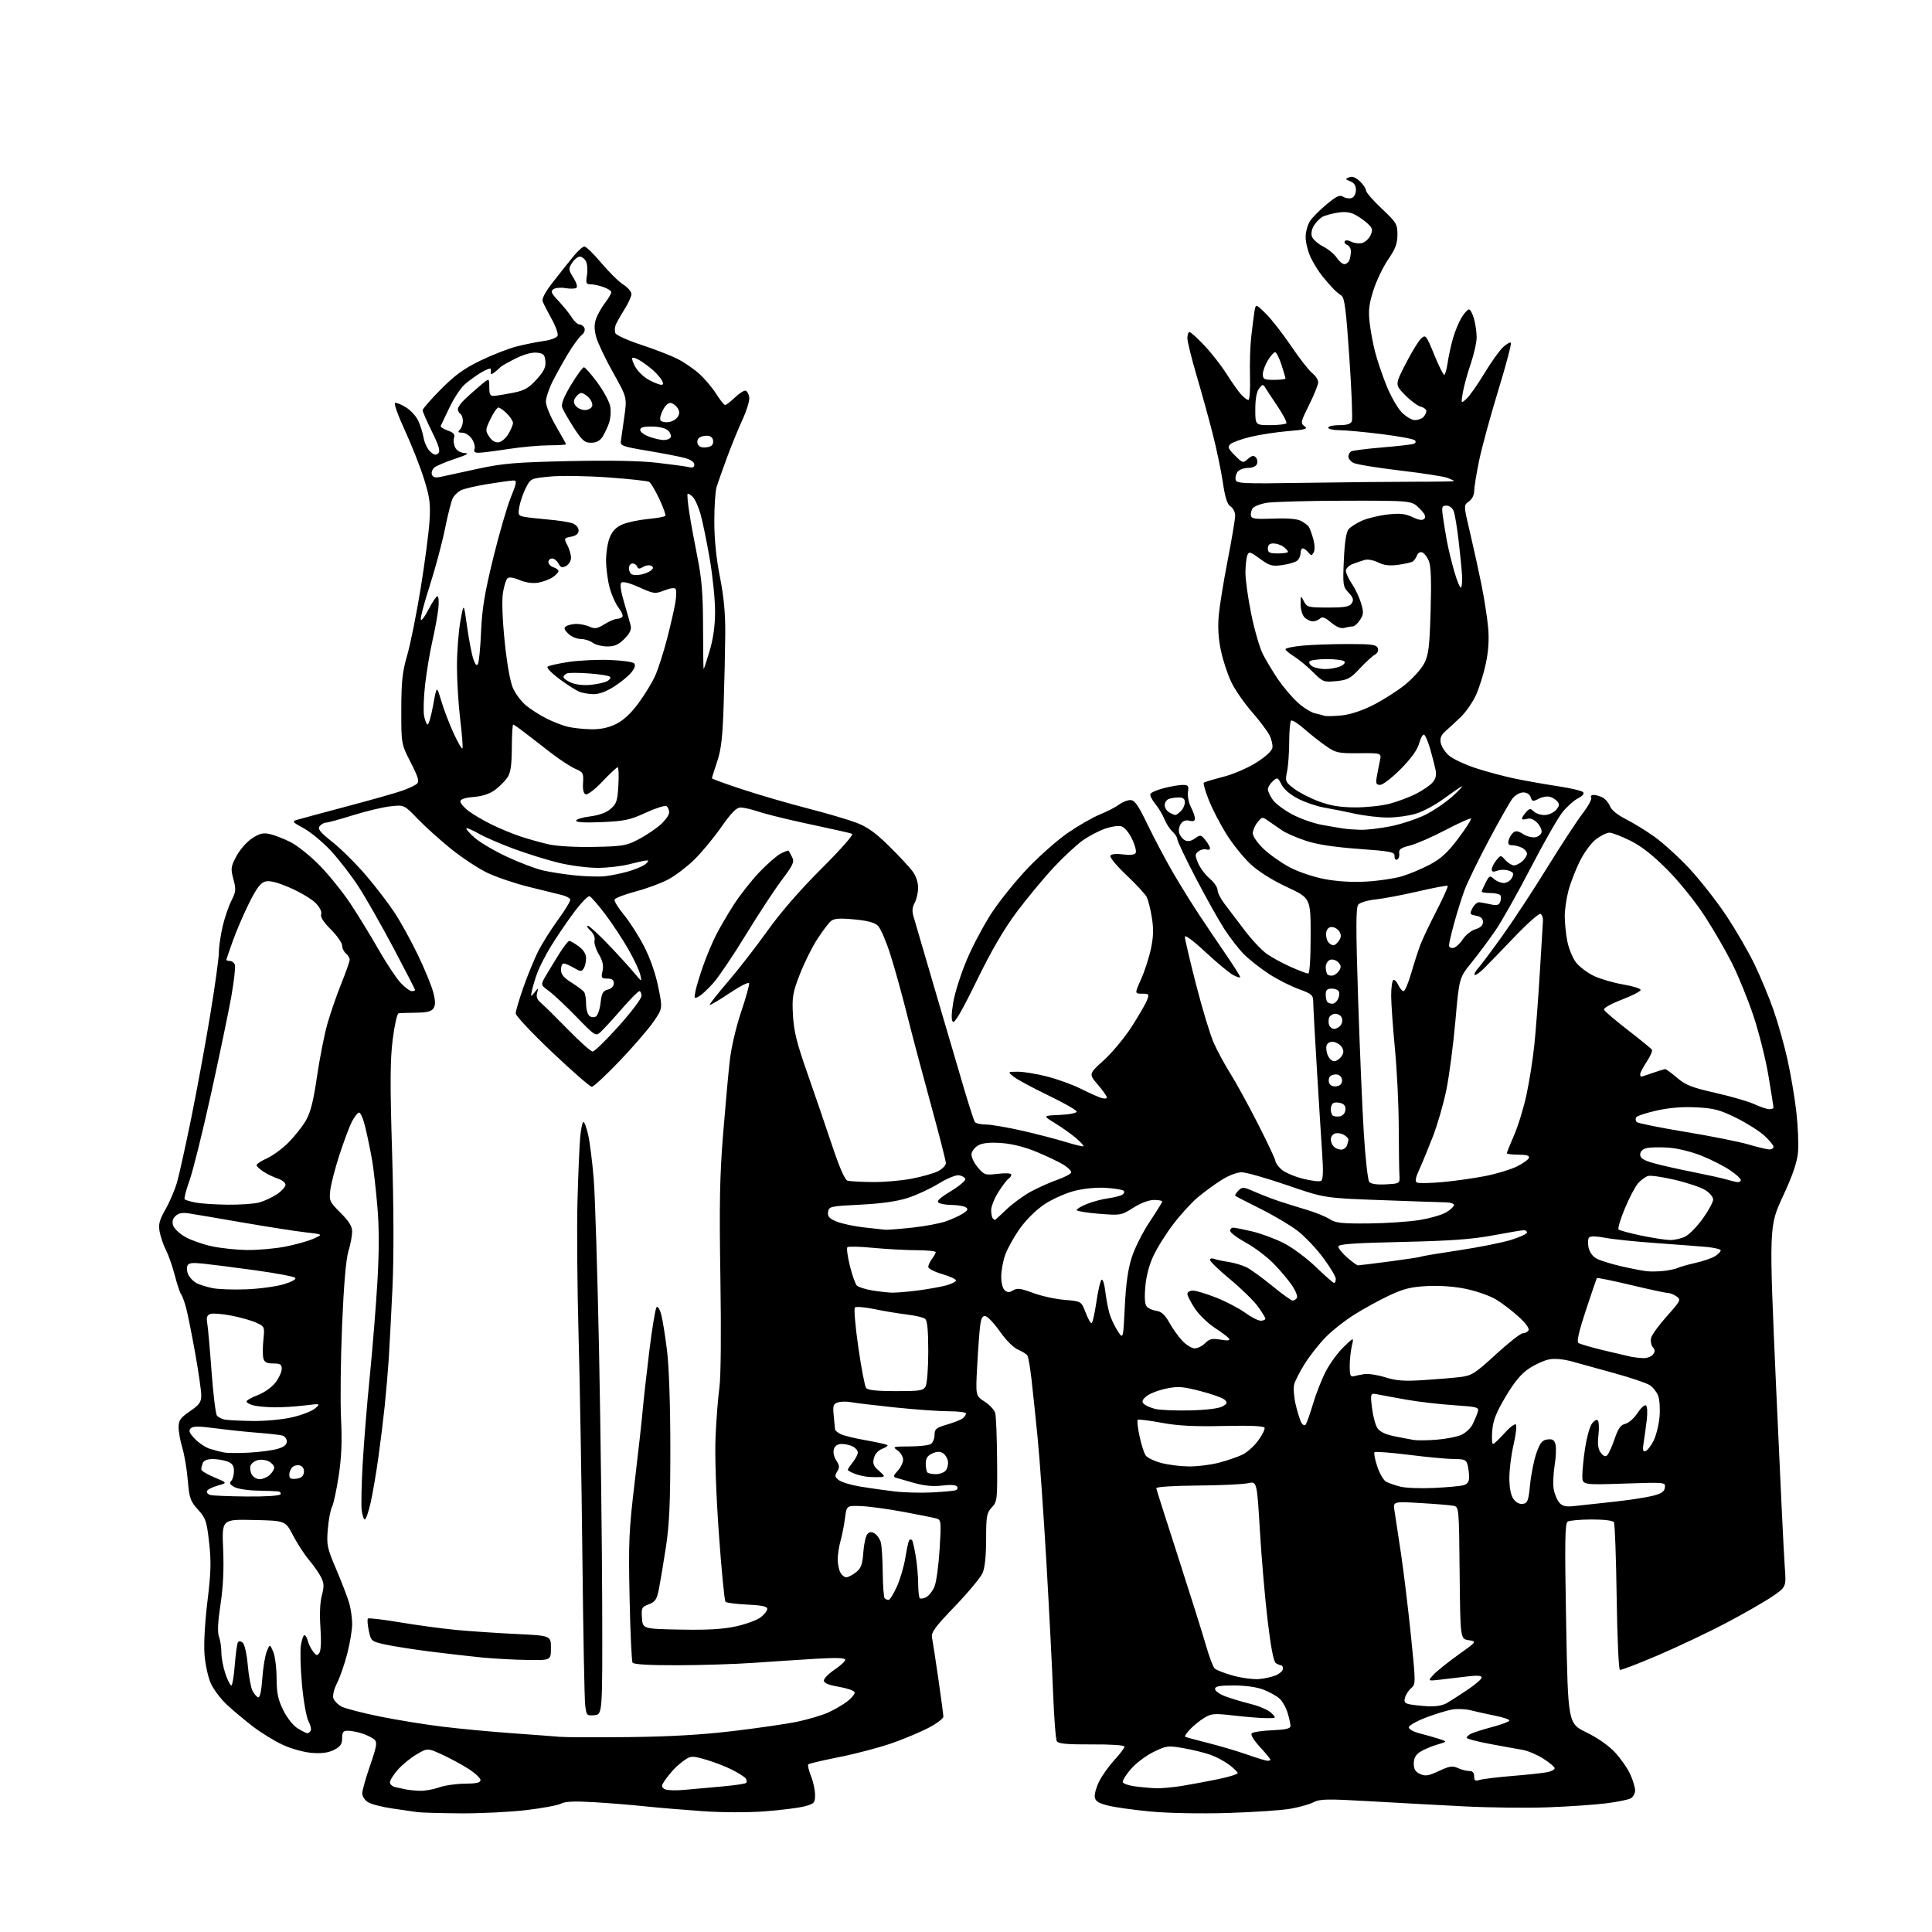 <?xml version="1.0" encoding="UTF-8" standalone="no"?>
<svg 
  version="1.1" 
  xmlns="http://www.w3.org/2000/svg" 
  xmlns:xlink="http://www.w3.org/1999/xlink" 
  xmlns:svg="http://www.w3.org/2000/svg"
  xmlns:rdf="http://www.w3.org/1999/02/22-rdf-syntax-ns#"
  xmlns:cc="http://creativecommons.org/ns#"
  xmlns:dc="http://purl.org/dc/elements/1.1/"
  viewBox="0 0 768 768"
  width="768"
  height="768"
>
<style>svg {background-color: white; }</style>"
<path stroke="none" fill="black" fill-rule="evenodd" d="M183.00,720.83C175.03,720.77 167.38,720.56 166.00,720.36C164.62,720.16 160.12,719.51 156.00,718.91C151.88,718.32 147.49,717.18 146.25,716.39C145.01,715.60 144.00,714.02 144.00,712.89C144.00,711.75 145.40,706.77 147.12,701.81C149.74,694.24 150.02,692.61 148.87,691.54C148.12,690.84 145.97,689.75 144.10,689.13C142.23,688.51 139.64,688.00 138.35,688.00C136.41,688.00 136.00,688.52 136.00,690.97C136.00,693.30 135.31,694.30 132.84,695.58C130.64,696.72 127.98,697.09 124.09,696.81C120.90,696.57 115.93,695.21 112.50,693.64C109.20,692.13 103.80,688.82 100.50,686.28C97.20,683.75 92.53,679.84 90.13,677.59C87.73,675.34 84.88,671.55 83.80,669.17C82.72,666.78 81.59,661.60 81.29,657.65C80.97,653.44 81.46,644.69 82.47,636.48C83.86,625.11 83.99,620.76 83.13,613.17C82.18,604.67 81.78,603.50 78.70,600.09C75.65,596.71 75.25,595.57 74.65,588.42C74.28,584.06 73.31,578.29 72.49,575.59C71.67,572.89 71.00,569.20 71.00,567.39C71.00,564.61 71.70,563.61 75.50,561.00C79.28,558.40 80.00,557.38 80.00,554.65C80.00,552.86 78.91,545.31 77.58,537.86C76.25,530.42 74.63,522.34 73.98,519.91C73.34,517.49 72.44,515.05 71.99,514.50C71.54,513.95 70.43,510.60 69.51,507.06C68.60,503.52 67.02,499.00 66.01,497.01C64.99,495.03 63.86,491.75 63.48,489.72C62.91,486.69 63.32,485.09 65.83,480.65C67.50,477.69 69.56,472.84 70.40,469.88C71.25,466.92 73.77,455.50 76.01,444.50C78.25,433.50 81.64,415.09 83.54,403.58C85.44,392.08 87.01,380.83 87.01,378.58C87.02,376.34 87.70,371.67 88.51,368.22C89.33,364.76 90.90,360.17 92.00,358.00C93.79,354.49 93.88,353.56 92.78,349.48C91.66,345.26 91.75,344.53 93.98,340.33C95.31,337.82 98.09,334.65 100.14,333.29C103.11,331.33 104.56,330.96 107.19,331.53C109.01,331.92 112.75,333.37 115.50,334.75C118.25,336.13 123.52,340.37 127.21,344.17C130.90,347.97 136.37,354.77 139.36,359.29C142.35,363.81 147.37,372.00 150.51,377.50C153.65,383.00 157.60,388.96 159.30,390.75C161.00,392.54 162.98,394.00 163.70,394.00C164.41,394.00 165.00,393.79 165.00,393.53C165.00,393.27 161.12,385.74 156.38,376.78C151.63,367.83 145.41,356.90 142.56,352.50C139.70,348.10 134.76,341.69 131.58,338.26C128.40,334.82 123.55,330.79 120.80,329.29C116.17,326.77 115.97,326.52 118.15,325.87C119.44,325.48 128.38,323.08 138.00,320.52C147.62,317.97 157.53,315.16 160.00,314.28C162.47,313.40 165.07,312.17 165.76,311.54C166.76,310.64 166.24,308.89 163.26,303.07C159.50,295.73 159.50,295.73 159.52,282.12C159.54,270.87 159.94,267.11 161.86,260.50C163.14,256.10 165.54,244.18 167.20,234.00C168.85,223.82 170.44,211.80 170.73,207.27C171.17,200.21 170.87,197.81 168.56,190.41C167.08,185.66 163.66,176.99 160.97,171.14C158.27,165.29 156.50,160.35 157.03,160.17C157.56,159.98 159.52,160.78 161.39,161.93C163.26,163.09 165.46,165.49 166.27,167.27C167.09,169.04 168.05,172.13 168.40,174.11C168.75,176.10 169.94,178.54 171.04,179.54C172.57,180.92 173.33,181.07 174.21,180.19C175.10,179.30 174.50,177.24 171.69,171.56C169.66,167.45 168.00,163.64 168.00,163.08C168.00,162.52 171.26,158.78 175.25,154.76C180.87,149.09 184.43,146.52 191.09,143.29C195.81,141.01 202.33,138.48 205.59,137.67C208.84,136.85 213.66,135.89 216.31,135.53C219.03,135.15 221.35,134.24 221.66,133.44C221.96,132.66 220.89,129.66 219.27,126.76C217.66,123.87 216.06,120.74 215.72,119.81C215.32,118.69 216.78,115.99 220.06,111.81C222.78,108.34 226.38,103.81 228.06,101.75C229.74,99.69 231.66,98.00 232.33,98.00C233.01,98.00 236.02,100.94 239.03,104.53C242.04,108.11 245.96,111.98 247.75,113.11C249.54,114.24 251.00,115.94 251.00,116.89C251.00,117.83 249.74,120.61 248.19,123.05C246.65,125.50 245.09,128.29 244.72,129.25C244.36,130.21 244.31,131.65 244.61,132.43C244.92,133.22 249.51,135.30 254.83,137.05C260.15,138.80 266.65,141.32 269.29,142.65C271.92,143.98 275.84,146.66 277.99,148.61C280.15,150.56 283.17,154.15 284.71,156.58C286.24,159.01 287.84,161.00 288.26,161.00C288.68,161.00 290.44,159.64 292.18,157.97C293.92,156.31 295.83,155.11 296.42,155.30C297.02,155.50 297.65,156.69 297.84,157.96C298.02,159.23 296.80,163.25 295.11,166.90C293.43,170.55 290.65,177.36 288.94,182.02C287.22,186.68 285.40,191.85 284.88,193.50C284.36,195.15 283.94,201.35 283.95,207.28C283.95,214.35 284.71,221.91 286.17,229.28C287.74,237.22 288.36,243.86 288.30,252.00C288.25,258.32 287.97,270.97 287.67,280.09C287.24,293.15 286.69,297.98 285.06,302.81C283.93,306.18 283.00,309.13 283.00,309.38C283.00,309.62 288.51,311.62 295.25,313.84C301.99,316.05 313.57,319.43 321.00,321.33C328.43,323.24 337.13,325.80 340.33,327.01C344.70,328.65 347.97,330.98 353.33,336.25C357.28,340.13 361.51,344.67 362.75,346.35C364.12,348.20 364.99,350.78 364.96,352.94C364.95,354.90 364.32,357.59 363.58,358.93C362.62,360.66 362.50,362.23 363.17,364.43C363.68,366.12 367.64,379.65 371.97,394.50C376.31,409.35 381.43,426.78 383.36,433.24C385.29,439.70 387.15,445.44 387.49,445.99C387.84,446.55 389.78,447.00 391.81,447.01C393.84,447.01 400.27,448.10 406.10,449.42C411.93,450.75 419.77,452.77 423.51,453.93C427.24,455.08 430.48,455.86 430.69,455.65C430.90,455.44 429.55,453.97 427.69,452.38C425.84,450.80 422.11,448.15 419.41,446.50C414.50,443.50 414.50,443.50 421.25,443.20C425.00,443.04 428.00,442.45 428.00,441.88C428.00,441.32 422.94,438.43 416.75,435.45C410.56,432.48 404.38,429.14 403.00,428.04C400.50,426.04 400.50,426.04 404.59,426.02C406.84,426.01 412.08,426.87 416.23,427.93C420.39,428.99 426.42,431.19 429.64,432.80C432.86,434.42 436.51,436.05 437.75,436.44C438.99,436.82 440.00,436.74 440.00,436.25C440.00,435.76 438.37,433.46 436.38,431.13C432.76,426.91 432.76,426.91 438.78,421.46C442.09,418.47 447.10,412.43 449.91,408.05C452.72,403.67 455.45,398.94 455.98,397.54C456.88,395.17 456.75,395.00 453.99,395.00C451.03,395.00 451.03,395.00 453.59,389.25C455.01,386.09 456.77,380.65 457.51,377.16C458.51,372.47 458.61,369.25 457.88,364.76C457.35,361.42 456.43,357.75 455.84,356.60C455.26,355.44 451.62,351.51 447.76,347.86C443.84,344.16 441.04,340.75 441.41,340.14C441.83,339.47 443.75,339.28 446.41,339.64C449.18,340.02 450.99,339.82 451.44,339.09C451.83,338.46 451.18,335.93 449.98,333.47C448.69,330.78 446.95,328.78 445.66,328.45C444.47,328.15 441.58,328.59 439.24,329.41C436.90,330.24 433.03,332.26 430.64,333.90C428.25,335.55 423.01,340.40 418.98,344.69C414.96,348.99 408.30,357.00 404.19,362.50C399.01,369.43 394.13,377.82 388.26,389.85C382.57,401.53 379.48,406.88 378.80,406.20C378.12,405.52 378.17,402.94 378.95,398.32C379.58,394.55 382.05,386.87 384.43,381.27C386.82,375.66 391.34,367.21 394.48,362.49C397.62,357.76 403.97,349.93 408.58,345.08C413.20,340.24 420.34,333.94 424.47,331.09C428.59,328.24 434.34,324.94 437.23,323.76C440.13,322.58 443.57,320.81 444.88,319.81C446.20,318.81 448.22,318.02 449.38,318.04C451.06,318.07 452.48,320.10 456.18,327.79C458.76,333.13 463.21,341.55 466.07,346.50C468.93,351.45 473.81,359.32 476.92,364.00C480.03,368.68 484.92,375.93 487.79,380.12C490.65,384.31 493.00,388.04 493.00,388.40C493.00,388.76 491.76,388.41 490.25,387.62C488.74,386.83 483.79,382.73 479.25,378.51C474.28,373.88 471.00,371.46 471.00,372.41C471.00,373.29 473.00,381.81 475.45,391.36C477.90,400.90 481.06,411.33 482.47,414.54C483.89,417.74 486.88,423.25 489.10,426.78C491.33,430.31 496.27,439.32 500.08,446.80C503.89,454.27 507.00,460.90 507.00,461.52C507.00,462.14 508.02,463.61 509.28,464.79C510.53,465.96 514.35,467.64 517.78,468.52C521.20,469.40 524.52,469.80 525.14,469.41C525.95,468.91 526.08,465.75 525.59,458.60C525.21,453.05 524.26,437.93 523.48,425.00C522.70,412.07 522.04,400.10 522.03,398.38C522.00,395.50 521.56,395.11 516.17,393.14C512.96,391.97 507.67,389.28 504.42,387.15C501.16,385.03 496.77,381.59 494.65,379.50C492.53,377.42 488.90,372.74 486.57,369.11C484.25,365.47 479.12,356.29 475.17,348.70C471.23,341.12 468.00,334.32 468.00,333.61C468.00,332.89 467.14,331.53 466.09,330.58C465.04,329.63 463.61,327.43 462.91,325.68C462.21,323.93 460.57,321.21 459.28,319.62C457.98,318.04 457.08,316.26 457.28,315.67C457.47,315.08 459.85,314.02 462.57,313.32C465.28,312.61 468.66,312.03 470.08,312.02C472.35,312.00 472.60,312.34 472.23,314.87C472.00,316.44 472.53,319.12 473.41,320.82C474.28,322.51 475.00,324.56 475.00,325.36C475.00,326.35 474.32,326.64 472.85,326.25C471.48,325.89 470.25,326.30 469.46,327.39C468.77,328.33 468.45,329.99 468.73,331.08C469.02,332.17 470.02,333.48 470.97,333.98C472.16,334.62 473.40,334.41 475.00,333.29C477.18,331.76 477.42,331.79 479.16,333.94C480.17,335.20 481.00,336.67 481.00,337.22C481.00,337.77 480.37,337.97 479.60,337.68C478.83,337.38 477.43,337.69 476.50,338.37C474.97,339.49 474.95,339.95 476.27,343.10C477.07,345.02 479.14,347.78 480.86,349.23C482.59,350.68 484.00,352.73 484.00,353.79C484.00,354.84 485.24,357.30 486.75,359.26C488.26,361.21 491.85,365.93 494.71,369.75C497.58,373.56 501.63,377.85 503.71,379.29C505.80,380.73 510.10,383.05 513.28,384.45C516.46,385.85 519.49,387.00 520.03,387.00C520.61,387.00 521.00,381.04 521.00,372.01C521.00,357.02 521.00,357.02 511.56,352.60C505.60,349.82 500.24,346.43 497.03,343.43C494.22,340.81 489.91,335.42 487.44,331.46C484.97,327.49 481.84,321.42 480.48,317.95C479.12,314.49 478.24,311.43 478.52,311.15C478.80,310.87 482.23,309.83 486.14,308.83C490.16,307.81 495.90,305.35 499.37,303.16C503.16,300.77 505.62,298.50 505.81,297.21C505.98,296.07 505.43,293.79 504.58,292.15C503.73,290.51 500.60,286.37 497.62,282.96C494.64,279.54 491.00,274.29 489.53,271.29C488.06,268.29 486.18,262.61 485.34,258.67C484.32,253.82 484.04,249.23 484.48,244.50C484.84,240.65 486.45,230.75 488.06,222.50C489.67,214.25 490.99,206.37 491.00,204.99C491.00,203.61 490.18,201.97 489.18,201.34C487.84,200.51 487.01,197.90 486.08,191.65C485.38,186.94 483.56,178.23 482.03,172.30C480.51,166.36 477.63,155.95 475.63,149.16C473.63,142.37 472.00,135.73 472.00,134.41C472.00,133.08 472.38,132.00 472.85,132.00C473.33,132.00 475.99,134.41 478.77,137.36C481.56,140.30 485.51,145.36 487.56,148.61C489.60,151.85 492.19,155.51 493.31,156.75C494.43,157.99 495.76,159.00 496.25,159.00C496.75,159.00 497.04,154.84 496.89,149.75C496.75,144.66 496.96,137.57 497.37,134.00C497.77,130.43 498.34,125.98 498.62,124.12C499.14,120.73 499.14,120.73 503.13,124.62C505.32,126.75 509.85,132.55 513.20,137.50C516.55,142.45 520.35,147.33 521.64,148.33C522.94,149.34 524.00,150.97 524.00,151.95C524.00,152.93 522.38,156.97 520.40,160.93C517.04,167.65 516.91,168.22 518.55,169.41C520.04,170.50 519.06,170.79 511.94,171.38C507.35,171.77 500.64,172.80 497.04,173.67C493.44,174.55 489.87,175.85 489.10,176.56C487.92,177.66 488.20,178.35 490.90,181.05C493.99,184.14 494.14,184.18 496.06,182.44C497.52,181.13 498.34,180.94 499.16,181.76C499.77,182.37 499.99,183.57 499.66,184.43C499.31,185.36 497.87,186.00 496.15,186.00C494.55,186.00 492.70,186.65 492.04,187.45C491.38,188.25 490.98,189.68 491.17,190.63C491.48,192.23 493.55,192.32 519.00,191.93C534.12,191.69 553.59,191.50 562.25,191.50C570.91,191.50 578.00,191.38 578.00,191.23C578.00,191.07 576.82,190.50 575.37,189.95C573.92,189.40 565.38,188.08 556.38,187.02C547.38,185.95 539.11,184.60 538.01,184.00C536.90,183.41 536.00,182.30 536.00,181.52C536.00,180.75 536.48,179.82 537.06,179.46C537.65,179.10 543.16,178.39 549.31,177.88C555.47,177.37 561.14,176.72 561.92,176.44C562.78,176.13 562.98,175.58 562.41,175.01C561.90,174.50 555.88,173.39 549.02,172.54C542.17,171.69 534.63,171.00 532.28,171.00C529.93,171.00 528.00,170.55 528.00,170.00C528.00,169.45 529.98,169.00 532.39,169.00C535.48,169.00 536.97,168.53 537.39,167.42C537.73,166.55 537.28,155.19 536.39,142.17C535.10,123.08 534.48,118.31 533.23,117.50C532.38,116.95 530.96,115.77 530.09,114.87C529.21,113.97 527.27,111.75 525.77,109.93C524.27,108.10 522.13,104.68 521.02,102.32C519.91,99.96 519.00,96.33 519.01,94.26C519.01,92.19 519.80,89.31 520.76,87.86C521.72,86.41 524.70,83.41 527.39,81.19C531.36,77.91 532.60,77.36 534.01,78.24C534.96,78.83 536.47,79.03 537.37,78.69C538.29,78.34 539.00,76.95 539.00,75.50C539.00,73.76 538.27,72.66 536.75,72.07C534.71,71.28 534.67,71.13 536.30,70.47C537.52,69.98 538.89,70.49 540.55,72.05C541.90,73.31 543.00,74.96 543.00,75.70C543.00,76.44 545.81,79.69 549.25,82.92C555.11,88.43 555.50,89.08 555.50,93.28C555.50,96.80 554.71,98.91 551.83,103.13C549.80,106.08 547.16,111.58 545.96,115.35C544.23,120.74 543.90,123.44 544.43,128.06C544.79,131.29 545.76,136.53 546.57,139.72C547.38,142.90 549.41,148.93 551.08,153.12C552.75,157.32 555.50,162.15 557.18,163.87C558.86,165.59 561.22,167.00 562.42,167.00C563.62,167.00 565.14,166.46 565.80,165.80C566.46,165.14 567.00,164.06 567.00,163.41C567.00,162.75 565.98,161.96 564.74,161.65C563.50,161.34 560.69,159.25 558.50,157.00C554.51,152.92 554.51,152.92 558.78,144.60C561.12,140.02 563.88,135.51 564.92,134.57C566.73,132.93 566.92,133.17 570.10,140.94C571.91,145.37 573.70,149.00 574.08,149.00C574.46,149.00 575.08,146.86 575.46,144.25C575.84,141.64 576.79,137.25 577.58,134.50C578.36,131.75 579.90,128.04 580.99,126.25C582.08,124.46 583.41,123.00 583.94,123.00C584.47,123.00 585.37,124.69 585.95,126.75C586.52,128.81 586.99,132.11 586.99,134.07C587.00,136.04 585.93,140.80 584.62,144.66C583.30,148.51 581.90,153.66 581.49,156.08C580.76,160.50 580.76,160.50 582.94,158.54C584.14,157.47 587.30,152.97 589.98,148.54C592.65,144.12 596.00,139.41 597.41,138.08C598.83,136.75 600.26,135.93 600.59,136.26C600.92,136.59 598.65,145.17 595.54,155.32C592.43,165.47 589.02,177.99 587.96,183.14C586.90,188.29 586.02,193.71 586.01,195.19C586.01,196.79 585.14,198.49 583.89,199.36C581.79,200.84 581.79,200.84 584.35,211.67C585.76,217.63 587.82,227.01 588.93,232.52C590.04,238.03 591.22,245.68 591.56,249.52C591.98,254.23 591.68,258.89 590.63,263.83C589.78,267.86 588.01,273.48 586.71,276.33C585.40,279.17 582.70,283.07 580.70,285.00C578.70,286.93 575.98,289.45 574.64,290.60C572.85,292.16 572.35,293.39 572.73,295.36C573.01,296.83 574.52,299.10 576.08,300.42C577.65,301.73 582.43,303.97 586.72,305.37C591.00,306.78 598.10,308.67 602.50,309.57C606.90,310.47 614.50,311.81 619.40,312.55C624.29,313.29 628.73,314.33 629.26,314.86C629.89,315.49 629.16,316.38 627.22,317.38C625.57,318.24 622.77,320.76 621.01,322.99C619.24,325.22 613.57,335.18 608.41,345.12C603.25,355.06 596.98,366.19 594.48,369.85C591.97,373.51 587.70,379.25 584.99,382.60C580.05,388.70 580.05,388.70 578.54,405.86C577.71,415.30 576.10,427.60 574.96,433.19C573.82,438.79 571.38,447.22 569.54,451.93C567.70,456.65 565.28,462.52 564.15,464.99C562.65,468.29 562.42,469.64 563.30,470.09C563.96,470.43 568.55,470.34 573.50,469.89C578.45,469.43 586.10,468.35 590.50,467.48C594.90,466.61 600.50,464.91 602.96,463.70C605.41,462.49 607.58,460.94 607.79,460.25C608.05,459.38 606.79,459.00 603.58,459.00C601.06,459.00 599.00,458.74 599.00,458.42C599.00,458.10 600.31,454.83 601.91,451.17C603.51,447.50 605.73,440.23 606.84,435.00C607.96,429.77 609.34,421.00 609.91,415.50C610.49,410.00 611.46,397.18 612.08,387.00C612.70,376.82 613.27,367.42 613.35,366.10C613.43,364.78 612.97,363.52 612.32,363.29C611.67,363.06 606.95,367.28 601.82,372.66C596.69,378.03 591.20,383.70 589.61,385.24C588.02,386.79 586.49,387.82 586.19,387.53C585.90,387.23 586.57,385.98 587.69,384.75C588.81,383.51 593.19,377.65 597.42,371.72C601.66,365.80 609.63,353.65 615.14,344.72C620.64,335.80 626.96,326.16 629.16,323.30C631.37,320.43 632.88,317.62 632.53,317.05C632.17,316.47 632.61,316.00 633.51,316.00C634.40,316.00 636.02,316.48 637.11,317.06C638.20,317.64 639.51,319.20 640.01,320.52C640.56,321.97 643.02,323.98 646.21,325.58C649.12,327.04 654.24,330.18 657.58,332.55C660.92,334.92 667.11,340.52 671.32,345.01C675.54,349.49 682.15,357.88 686.01,363.65C689.87,369.42 695.01,378.28 697.44,383.32C699.87,388.37 703.27,396.55 705.00,401.50C706.73,406.45 709.21,415.23 710.51,421.00C711.81,426.77 713.41,436.19 714.06,441.91C714.71,447.64 715.02,454.89 714.73,458.04C714.36,462.10 712.62,467.18 708.70,475.63C703.20,487.50 703.20,487.50 706.01,551.00C707.56,585.92 709.11,618.18 709.46,622.68C710.09,630.86 710.09,630.86 704.30,634.77C701.11,636.92 692.88,641.63 686.00,645.24C679.12,648.86 667.05,654.58 659.17,657.96C651.28,661.34 644.43,663.97 643.94,663.81C643.45,663.64 642.87,650.61 642.65,634.85C642.42,619.09 641.94,605.71 641.56,605.10C641.16,604.44 637.59,604.01 632.69,604.02C628.19,604.02 623.90,604.41 623.17,604.87C622.08,605.57 621.97,612.85 622.57,645.40C623.30,685.08 623.30,685.08 630.63,688.66C635.11,690.84 639.56,693.97 642.06,696.68C644.31,699.12 647.01,703.01 648.05,705.31C649.10,707.61 649.97,710.50 649.98,711.71C649.99,712.93 649.19,714.36 648.21,714.89C647.22,715.42 642.83,716.30 638.46,716.85C634.08,717.41 623.75,718.12 615.50,718.43C607.25,718.75 592.17,718.58 582.00,718.06C571.83,717.54 554.86,716.62 544.29,716.01C527.66,715.05 524.70,715.10 522.18,716.41C520.58,717.24 516.39,718.41 512.88,719.02C509.37,719.64 498.18,720.38 488.00,720.69C477.31,721.01 464.43,720.77 457.50,720.12C450.90,719.51 443.25,718.44 440.50,717.75C436.61,716.78 435.43,716.02 435.19,714.33C435.02,713.13 435.84,710.27 437.01,707.98C438.18,705.68 440.91,701.88 443.07,699.54C445.23,697.19 447.00,694.84 447.00,694.31C447.00,693.74 441.70,693.38 433.97,693.43C424.23,693.48 420.73,693.17 420.12,692.19C419.67,691.47 419.00,682.92 418.63,673.19C418.26,663.46 417.06,639.98 415.96,621.00C414.86,602.02 413.29,579.75 412.47,571.50C411.65,563.25 410.55,552.77 410.03,548.22C409.51,543.67 408.78,539.46 408.42,538.87C408.06,538.28 406.38,537.22 404.70,536.52C402.93,535.77 399.91,532.76 397.53,529.37C395.27,526.15 392.68,523.37 391.78,523.20C390.53,522.95 390.01,523.89 389.60,527.19C389.30,529.56 388.78,536.76 388.44,543.18C387.81,554.86 387.81,554.86 391.43,557.18C393.41,558.46 395.31,560.52 395.63,561.77C395.96,563.01 396.29,571.41 396.36,580.43C396.49,596.15 396.41,596.93 394.25,599.23C392.22,601.39 392.00,602.63 392.00,611.85C392.00,618.39 391.50,623.22 390.60,625.28C389.83,627.05 384.89,633.00 379.61,638.50C371.59,646.85 370.09,648.91 370.50,651.00C370.77,652.38 371.90,659.71 373.00,667.30C374.10,674.90 375.00,681.70 375.00,682.42C375.00,683.13 372.41,685.09 369.25,686.76C366.09,688.44 359.49,691.21 354.58,692.93C349.68,694.65 340.31,697.13 333.77,698.43C327.23,699.73 321.62,701.04 321.31,701.35C321.00,701.66 321.48,703.74 322.37,705.98C323.27,708.21 324.00,711.59 324.00,713.48C324.00,716.67 323.70,717.00 319.86,718.04C317.58,718.65 310.51,719.55 304.15,720.03C297.26,720.55 287.10,720.52 279.04,719.95C271.59,719.43 261.45,718.58 256.50,718.05C251.55,717.52 242.52,716.79 236.43,716.42C228.51,715.93 224.71,716.08 223.09,716.95C221.85,717.62 215.58,718.79 209.16,719.55C202.75,720.31 190.97,720.89 183.00,720.83zM167.00,711.87C168.93,711.92 172.30,711.32 174.50,710.53C176.70,709.74 181.31,709.07 184.75,709.04C189.41,709.01 191.00,708.65 191.00,707.60C191.00,706.84 188.86,704.84 186.25,703.16C183.64,701.49 178.90,698.93 175.73,697.47C169.96,694.83 169.96,694.83 165.62,697.38C163.23,698.78 159.86,701.53 158.14,703.50C156.41,705.46 155.00,707.72 155.00,708.52C155.00,709.31 156.01,710.18 157.25,710.44C158.49,710.71 160.40,711.11 161.50,711.35C162.60,711.58 165.07,711.81 167.00,711.87zM272.00,711.50C275.57,711.17 282.43,710.55 287.24,710.13C292.05,709.70 296.26,709.08 296.59,708.74C296.93,708.41 296.90,707.64 296.53,707.05C296.16,706.45 293.73,704.89 291.14,703.57C288.54,702.25 283.83,700.42 280.66,699.50C275.40,697.98 274.70,697.97 272.50,699.41C271.17,700.28 269.12,702.00 267.94,703.24C266.76,704.48 265.09,706.55 264.22,707.84C262.88,709.84 262.86,710.31 264.08,711.14C264.87,711.68 268.36,711.84 272.00,711.50zM459.38,710.85C461.52,710.93 466.25,710.52 469.88,709.92C473.52,709.33 479.99,708.12 484.25,707.24C488.51,706.35 492.00,705.28 492.00,704.86C492.00,704.44 490.51,702.96 488.68,701.57C486.86,700.18 483.44,698.36 481.10,697.53C478.75,696.71 473.93,695.52 470.39,694.91C464.29,693.84 463.68,693.92 458.50,696.45C455.50,697.92 451.46,700.98 449.51,703.26C447.56,705.54 446.12,707.87 446.31,708.45C446.50,709.03 448.65,709.77 451.08,710.10C453.51,710.43 457.25,710.77 459.38,710.85zM588.25,707.54C589.49,707.15 595.45,706.43 601.50,705.94C607.55,705.45 613.74,704.77 615.25,704.44C616.76,704.11 618.00,703.42 618.00,702.90C618.00,702.38 615.96,700.66 613.47,699.08C610.98,697.50 607.27,695.93 605.22,695.59C603.17,695.25 597.34,694.19 592.25,693.24C587.16,692.29 583.00,691.19 583.00,690.79C583.00,690.40 583.79,689.67 584.75,689.18C585.71,688.69 589.54,687.48 593.25,686.49C596.96,685.51 600.00,684.35 600.00,683.92C600.00,683.49 597.41,682.63 594.25,682.00C591.09,681.38 586.81,680.42 584.74,679.89C582.67,679.35 579.30,679.21 577.24,679.56C575.18,679.92 570.46,681.37 566.75,682.79C563.04,684.21 560.00,685.95 560.00,686.65C560.00,687.35 561.91,688.42 564.25,689.02C566.59,689.62 570.06,690.60 571.97,691.21C575.43,692.30 575.43,692.30 571.19,693.55C568.86,694.24 565.83,695.53 564.47,696.43C562.75,697.55 562.00,698.96 562.00,701.04C562.00,703.28 562.64,704.34 564.51,705.19C566.60,706.14 567.86,705.94 572.00,704.00C576.18,702.04 577.39,701.85 579.54,702.83C580.94,703.48 582.97,704.00 584.05,704.00C585.37,704.00 586.00,704.68 586.00,706.12C586.00,707.85 586.41,708.11 588.25,707.54zM503.75,699.93C504.44,699.97 505.00,699.76 505.00,699.48C505.00,699.19 503.13,696.92 500.84,694.44C498.34,691.73 497.04,689.56 497.59,689.02C498.09,688.52 501.76,687.97 505.74,687.81C511.09,687.58 512.99,687.14 512.99,686.12C513.00,685.35 512.48,683.01 511.85,680.90C511.22,678.79 509.76,676.22 508.60,675.19C507.45,674.15 504.58,672.56 502.23,671.65C499.62,670.64 495.04,670.00 490.48,670.00C484.69,670.00 483.00,670.32 483.00,671.42C483.00,672.20 484.91,673.53 487.25,674.39C489.59,675.24 494.17,676.61 497.42,677.42C500.68,678.23 504.27,679.82 505.39,680.95C507.44,683.00 507.44,683.00 503.47,682.99C501.29,682.99 495.52,682.53 490.65,681.97C482.58,681.04 481.53,681.13 478.64,682.92C476.89,683.99 474.38,686.03 473.06,687.43C471.74,688.84 470.85,690.15 471.08,690.35C471.31,690.54 475.32,691.65 480.00,692.81C484.68,693.98 491.65,696.03 495.50,697.39C499.35,698.74 503.06,699.88 503.75,699.93zM250.00,690.52C266.29,690.34 279.02,689.60 291.50,688.11C301.40,686.93 312.88,685.26 317.00,684.39C321.12,683.52 326.50,681.94 328.94,680.87C331.39,679.81 334.90,677.79 336.75,676.38C338.59,674.97 339.93,673.30 339.72,672.67C339.52,672.05 336.68,671.07 333.42,670.52C329.36,669.82 327.50,669.04 327.50,668.04C327.50,667.23 329.41,665.29 331.75,663.72C334.09,662.15 336.00,660.38 336.00,659.78C336.00,659.03 332.45,658.91 324.25,659.39C317.79,659.78 306.65,660.50 299.50,661.01C292.35,661.51 278.76,661.94 269.31,661.96C258.05,661.99 251.89,661.63 251.45,660.92C251.08,660.33 250.55,648.74 250.27,635.17C249.80,612.91 250.00,608.40 252.32,589.00C253.73,577.17 255.16,564.35 255.49,560.50C255.82,556.65 257.00,546.08 258.12,537.00C259.23,527.92 260.53,520.11 261.00,519.62C261.48,519.13 262.30,520.44 262.87,522.62C263.43,524.76 264.46,531.23 265.17,537.00C265.94,543.26 266.46,558.79 266.47,575.50C266.47,597.27 266.08,606.06 264.71,615.00C263.74,621.33 262.50,628.77 261.95,631.54C261.09,635.83 260.49,636.75 257.91,637.73C255.10,638.79 254.90,639.18 255.19,643.19C255.50,647.50 255.50,647.50 270.50,647.79C281.43,647.99 287.45,647.64 292.68,646.48C296.63,645.61 301.02,643.98 302.43,642.87C303.84,641.76 305.00,640.26 305.00,639.53C305.00,638.58 302.80,638.11 297.08,637.85C292.72,637.65 288.82,637.15 288.40,636.73C287.98,636.31 286.79,624.16 285.77,609.73C284.61,593.42 284.12,578.77 284.45,571.00C284.75,564.12 285.44,555.35 285.98,551.50C286.56,547.32 286.72,529.82 286.37,508.00C285.90,478.87 286.11,467.36 287.43,451.00C288.34,439.73 289.54,426.45 290.11,421.50C290.69,416.38 292.64,408.05 294.63,402.17C296.55,396.50 297.96,391.39 297.78,390.83C297.59,390.27 294.08,392.06 289.97,394.82C285.86,397.58 282.33,399.67 282.13,399.46C281.92,399.26 285.16,395.13 289.32,390.29C293.48,385.46 300.57,376.32 305.08,370.00C310.31,362.67 318.13,353.68 326.63,345.21C334.20,337.67 339.43,331.73 338.73,331.47C338.06,331.21 335.48,330.58 333.00,330.06C330.52,329.55 323.33,327.98 317.01,326.57C310.70,325.17 303.53,323.35 301.09,322.51C298.64,321.68 295.64,321.00 294.41,321.00C292.75,321.00 290.75,323.01 286.71,328.79C283.71,333.07 278.91,338.87 276.05,341.67C273.18,344.47 268.59,348.00 265.83,349.49C263.08,350.99 257.19,353.18 252.74,354.36C248.29,355.54 244.49,357.00 244.29,357.60C244.10,358.21 245.76,360.91 247.98,363.60C250.21,366.30 253.79,371.88 255.94,376.01C258.37,380.68 260.53,386.80 261.64,392.20C263.42,400.87 263.42,400.87 259.76,406.18C257.74,409.11 251.68,416.12 246.30,421.76C240.91,427.41 235.93,432.02 235.24,432.01C234.55,432.01 227.46,425.82 219.49,418.27C211.52,410.72 205.00,403.78 205.00,402.85C205.00,401.92 206.40,397.19 208.11,392.33C209.83,387.47 212.48,381.02 214.01,378.00C215.54,374.98 219.10,369.36 221.90,365.51C224.71,361.67 226.86,358.08 226.68,357.53C226.49,356.98 225.03,356.20 223.42,355.80C221.81,355.41 215.89,353.94 210.25,352.55C204.61,351.16 197.09,348.60 193.53,346.87C189.98,345.13 183.57,340.89 179.28,337.44C175.00,334.00 169.06,328.64 166.07,325.54C160.65,319.90 160.65,319.90 155.07,320.54C152.01,320.90 145.33,322.49 140.24,324.09C135.14,325.69 130.36,327.00 129.61,327.00C128.86,327.00 127.73,327.63 127.09,328.39C126.17,329.51 127.17,330.76 132.22,334.78C135.67,337.53 141.65,343.47 145.50,347.98C149.35,352.48 154.47,359.17 156.87,362.83C159.28,366.50 163.42,374.00 166.07,379.50C168.72,385.00 171.47,391.66 172.17,394.29C173.10,397.81 173.15,399.54 172.34,400.79C171.52,402.07 169.77,402.52 165.37,402.56C162.14,402.60 159.02,402.71 158.44,402.81C157.86,402.92 156.80,407.61 156.10,413.25C155.08,421.33 155.03,430.79 155.86,458.00C156.53,479.92 156.58,499.61 156.01,512.00C155.51,522.73 154.83,535.55 154.51,540.50C154.18,545.45 153.46,553.77 152.92,559.00C152.37,564.23 151.24,573.45 150.39,579.50C149.55,585.55 148.18,593.54 147.35,597.25C146.52,600.96 145.47,604.00 145.03,604.00C144.58,604.00 144.02,602.31 143.77,600.25C143.53,598.19 143.72,589.75 144.19,581.50C144.66,573.25 145.94,557.50 147.05,546.50C148.15,535.50 149.50,518.65 150.05,509.07C150.73,497.21 150.72,487.77 150.01,479.57C149.44,472.93 148.52,464.80 147.97,461.50C147.41,458.20 146.24,452.44 145.36,448.71C144.41,444.66 143.31,442.06 142.63,442.28C142.01,442.48 140.73,444.19 139.78,446.07C138.84,447.96 136.67,453.77 134.96,459.00C133.25,464.23 131.61,470.53 131.31,473.01C130.80,477.31 130.99,477.72 135.39,482.13C138.75,485.49 140.00,487.52 139.99,489.62C139.98,491.20 139.31,494.70 138.50,497.39C137.52,500.59 136.66,510.78 135.98,526.89C135.41,540.42 135.23,557.12 135.57,564.00C136.02,573.07 135.76,579.32 134.62,586.77C133.75,592.42 132.56,597.96 131.96,599.07C131.36,600.19 130.62,604.15 130.31,607.87C129.78,614.18 130.02,615.30 133.76,624.07C135.97,629.26 138.28,635.30 138.88,637.50C139.49,639.70 139.99,643.34 139.99,645.59C140.00,647.84 139.13,653.09 138.06,657.26C137.00,661.43 135.17,666.70 134.01,668.98C132.79,671.37 132.16,673.94 132.52,675.07C132.86,676.14 134.35,677.65 135.84,678.42C137.32,679.18 144.15,680.95 151.02,682.34C157.88,683.74 169.12,685.56 176.00,686.39C182.88,687.23 195.25,688.39 203.50,688.98C211.75,689.57 220.30,690.21 222.50,690.41C224.70,690.61 237.07,690.66 250.00,690.52zM122.19,689.00C122.57,689.00 123.16,688.55 123.50,688.00C123.84,687.45 123.45,685.77 122.63,684.25C121.81,682.74 120.65,676.23 120.05,669.78C119.46,663.33 119.26,656.25 119.61,654.03C119.97,651.81 120.60,650.00 121.02,650.00C121.44,650.00 122.04,651.01 122.35,652.25C122.66,653.49 123.60,655.40 124.44,656.50C125.75,658.23 126.10,658.30 126.98,657.00C127.59,656.09 127.75,652.15 127.38,647.00C127.00,641.70 127.21,636.88 127.94,634.20C128.88,630.71 128.83,629.37 127.66,627.01C126.86,625.42 124.70,622.33 122.86,620.14C121.01,617.95 118.14,613.54 116.48,610.33C113.45,604.50 113.45,604.50 100.82,604.22C88.19,603.94 88.19,603.94 88.70,615.72C89.05,623.77 88.72,630.77 87.65,637.80C86.59,644.84 86.39,648.90 87.05,650.62C87.57,652.00 88.00,654.82 88.00,656.89C88.00,658.95 88.72,662.75 89.59,665.32C90.47,667.89 91.53,670.00 91.95,670.00C92.36,670.00 92.98,666.38 93.32,661.95C93.67,657.52 94.22,653.45 94.56,652.90C94.96,652.25 95.63,652.28 96.49,652.99C97.23,653.61 98.10,657.46 98.49,661.91C98.87,666.21 99.71,670.77 100.34,672.04C100.98,673.31 102.00,674.51 102.60,674.71C103.32,674.94 103.91,672.31 104.26,667.28C104.57,663.00 105.36,658.15 106.03,656.50C107.25,653.50 107.25,653.50 108.58,656.50C109.31,658.15 109.93,662.90 109.95,667.05C109.99,673.15 110.51,675.63 112.64,679.90C114.17,682.98 116.58,685.99 118.39,687.10C120.10,688.14 121.81,688.99 122.19,689.00zM236.32,681.81C233.26,682.10 233.12,681.96 232.62,677.81C232.33,675.44 231.83,648.98 231.51,619.00C231.19,589.02 230.50,549.20 229.98,530.50C229.46,511.80 229.27,487.95 229.56,477.50C229.84,467.05 230.32,455.69 230.62,452.25C230.92,448.81 231.50,446.00 231.92,446.00C232.34,446.00 233.20,448.36 233.84,451.25C234.48,454.14 235.45,461.90 236.00,468.50C236.55,475.10 237.50,505.93 238.13,537.00C238.75,568.08 239.31,613.30 239.38,637.50C239.50,681.50 239.50,681.50 236.32,681.81zM575.10,677.02C576.54,676.18 580.25,673.80 583.35,671.72C586.46,669.64 589.00,667.44 589.00,666.83C589.00,666.06 587.22,665.94 583.25,666.42C580.09,666.81 575.25,667.38 572.50,667.69C567.50,668.26 567.50,668.26 569.85,665.70C571.15,664.30 575.57,660.75 579.67,657.82C587.13,652.50 587.13,652.50 583.81,652.00C580.50,651.50 580.50,651.50 580.23,625.26C579.97,599.03 579.97,599.03 577.73,598.57C576.51,598.32 570.60,597.83 564.61,597.48C553.71,596.85 553.71,596.85 554.35,600.67C554.70,602.78 555.88,610.58 556.98,618.00C558.07,625.42 559.83,640.05 560.90,650.50C562.78,668.85 562.78,669.55 561.03,671.00C560.03,671.83 558.91,673.50 558.55,674.72C558.02,676.49 558.35,677.04 560.19,677.46C561.46,677.74 564.75,678.10 567.50,678.26C570.63,678.44 573.47,677.97 575.10,677.02zM500.62,667.45C502.89,667.24 505.93,666.53 507.37,665.88C508.82,665.22 510.00,664.08 510.00,663.34C510.00,662.60 509.66,661.99 509.25,661.98C508.84,661.98 507.90,661.59 507.16,661.12C506.29,660.57 505.17,654.79 503.93,644.39C502.88,635.65 501.49,619.57 500.84,608.65C499.65,588.80 499.65,588.80 496.07,589.60C494.11,590.04 485.07,590.46 476.00,590.53C466.57,590.60 459.56,591.05 459.63,591.58C459.71,592.08 463.63,604.42 468.35,619.00C473.07,633.58 477.99,649.22 479.29,653.77C480.59,658.32 482.18,662.58 482.83,663.23C483.47,663.87 486.81,665.17 490.25,666.11C493.69,667.05 498.36,667.65 500.62,667.45zM209.75,659.86C204.66,659.79 196.68,659.36 192.00,658.92C187.32,658.47 177.88,657.39 171.00,656.52C164.12,655.64 156.03,654.37 153.00,653.69C147.62,652.48 147.48,652.36 146.60,648.21C146.11,645.87 145.96,643.71 146.26,643.41C146.56,643.10 152.37,643.79 159.15,644.93C165.94,646.07 176.00,647.42 181.50,647.94C187.00,648.45 197.69,649.18 205.25,649.54C219.00,650.20 219.00,650.20 219.00,655.10C219.00,660.00 219.00,660.00 209.75,659.86zM353.22,636.00C353.71,636.00 355.19,633.64 356.50,630.75C357.82,627.86 359.35,622.63 359.91,619.12C360.47,615.61 361.17,612.49 361.47,612.20C361.76,611.91 362.24,611.91 362.53,612.20C362.82,612.49 363.49,615.38 364.02,618.61C364.55,621.85 364.99,626.79 364.99,629.58C365.00,632.38 365.28,634.95 365.63,635.30C365.98,635.65 367.14,635.46 368.22,634.88C369.29,634.31 370.76,632.41 371.48,630.67C372.20,628.93 373.12,622.26 373.51,615.85C374.18,605.01 374.10,604.17 372.36,603.65C371.34,603.35 365.37,602.15 359.09,600.98C352.82,599.82 345.18,598.78 342.11,598.68C336.54,598.50 336.54,598.50 335.90,603.50C335.55,606.25 334.75,610.30 334.13,612.50C333.52,614.70 333.01,617.99 333.01,619.82C333.00,621.64 333.47,624.00 334.04,625.07C334.60,626.13 335.67,627.00 336.40,627.00C337.13,627.00 338.86,626.11 340.24,625.02C342.31,623.40 342.83,621.98 343.19,617.01C343.43,613.69 344.18,610.42 344.84,609.76C345.73,608.87 346.52,608.84 347.75,609.62C348.69,610.21 349.76,611.77 350.13,613.09C350.50,614.42 350.85,619.81 350.90,625.08C350.96,630.35 351.30,634.97 351.67,635.33C352.03,635.70 352.73,636.00 353.22,636.00zM625.98,598.66C628.47,598.38 635.34,597.63 641.25,597.00C647.17,596.36 654.14,595.32 656.75,594.67C660.39,593.77 661.57,593.00 661.81,591.35C662.11,589.21 662.07,589.20 645.56,589.75C629.00,590.30 629.00,590.30 629.00,586.59C629.00,584.55 629.49,579.65 630.09,575.69C630.69,571.74 631.83,567.47 632.63,566.22C633.43,564.96 634.52,564.20 635.05,564.53C635.58,564.86 635.75,567.40 635.42,570.31C634.99,574.12 635.24,576.03 636.35,577.50C637.40,578.89 638.19,579.18 638.92,578.46C639.50,577.89 640.81,574.98 641.83,571.99C643.24,567.82 644.24,566.42 646.09,565.99C647.41,565.68 649.58,563.77 650.90,561.74C652.22,559.72 653.73,558.33 654.26,558.66C654.81,559.00 654.97,561.46 654.62,564.38C654.29,567.20 653.73,571.24 653.39,573.37C652.89,576.40 653.05,577.16 654.13,576.82C654.88,576.58 656.33,574.71 657.35,572.66C658.36,570.61 659.42,566.36 659.69,563.22C659.97,560.07 659.72,556.29 659.14,554.80C658.56,553.32 657.06,551.43 655.79,550.61C654.53,549.79 648.33,547.69 642.00,545.94C635.67,544.19 628.01,542.07 624.97,541.23C621.59,540.29 618.05,539.96 615.87,540.37C613.90,540.73 610.30,542.35 607.87,543.97C604.71,546.06 602.05,549.25 598.54,555.14C594.76,561.50 593.53,564.61 593.19,568.69C592.95,571.61 593.08,574.00 593.49,574.00C593.90,574.00 595.93,572.09 598.01,569.75C600.10,567.41 602.15,565.84 602.58,566.26C603.01,566.68 602.60,570.28 601.67,574.26C600.74,578.24 599.98,584.21 599.99,587.53C600.00,591.41 600.57,594.37 601.60,595.83C602.60,597.26 604.00,598.00 605.35,597.81C607.25,597.54 607.59,596.64 608.25,590.00C608.66,585.88 609.81,580.25 610.79,577.50C612.25,573.44 613.07,572.44 615.17,572.20C617.19,571.96 617.89,572.41 618.35,574.27C618.68,575.58 618.52,579.32 617.98,582.58C617.45,585.83 617.29,590.08 617.63,592.00C617.97,593.92 618.97,596.32 619.86,597.33C621.12,598.77 622.42,599.05 625.98,598.66zM98.19,594.88C105.70,594.95 111.13,594.59 111.50,594.00C111.84,593.45 111.30,592.92 110.31,592.83C109.31,592.74 105.58,592.60 102.00,592.53C98.42,592.46 94.44,591.82 93.14,591.11C91.42,590.16 91.08,589.52 91.89,588.71C92.50,588.10 93.00,586.33 93.00,584.78C93.00,582.66 92.35,581.70 90.43,580.98C89.02,580.44 86.37,580.00 84.54,580.00C82.43,580.00 80.99,580.58 80.61,581.58C80.27,582.45 80.00,583.60 80.00,584.14C80.00,584.67 82.35,586.09 85.22,587.28C90.44,589.45 90.44,589.45 86.53,590.55C84.38,591.15 82.45,592.14 82.25,592.74C82.05,593.34 82.70,594.04 83.69,594.30C84.69,594.56 91.21,594.82 98.19,594.88zM370.50,593.26C374.90,593.03 379.09,592.65 379.81,592.42C380.54,592.20 380.83,591.53 380.47,590.95C380.05,590.27 377.90,590.12 374.61,590.53C371.06,590.97 367.53,590.65 363.46,589.52C360.18,588.61 356.87,587.66 356.10,587.41C355.01,587.05 355.18,586.44 356.85,584.66C358.03,583.40 359.00,581.41 359.00,580.24C359.00,579.07 358.00,577.41 356.78,576.56C354.67,575.08 354.93,575.00 361.53,574.98C365.36,574.98 369.18,574.54 370.00,574.02C370.82,573.49 371.50,571.86 371.50,570.39C371.50,568.05 372.11,567.55 376.50,566.27C379.25,565.46 382.06,564.35 382.75,563.78C383.44,563.22 384.00,562.36 384.00,561.88C384.00,561.39 380.90,561.00 377.11,561.00C373.32,561.00 363.75,560.32 355.86,559.49C347.96,558.66 340.08,557.72 338.34,557.40C336.60,557.07 334.22,557.11 333.06,557.48C331.22,558.07 331.01,558.73 331.42,562.82C331.67,565.40 331.91,567.82 331.94,568.21C331.97,568.61 332.91,569.42 334.03,570.02C335.15,570.62 339.72,571.75 344.18,572.53C348.64,573.32 352.51,574.18 352.78,574.45C353.06,574.72 352.10,575.39 350.67,575.94C349.09,576.54 347.79,578.00 347.38,579.64C346.83,581.81 347.23,582.80 349.40,584.67C351.69,586.64 351.83,587.02 350.31,587.15C349.31,587.23 347.15,587.21 345.50,587.11C343.85,587.00 341.26,586.43 339.75,585.83C338.24,585.24 337.00,584.55 337.00,584.29C337.00,584.03 337.90,582.67 339.00,581.27C340.10,579.87 341.00,578.13 341.00,577.40C341.00,576.67 340.13,575.60 339.07,575.04C338.00,574.47 336.01,574.00 334.63,574.00C332.99,574.00 331.91,574.70 331.48,576.05C331.10,577.25 331.49,579.10 332.43,580.54C333.74,582.54 333.81,583.34 332.79,584.96C331.74,586.65 331.85,587.17 333.52,588.42C334.61,589.22 338.43,590.36 342.00,590.95C345.57,591.54 351.65,592.40 355.50,592.86C359.35,593.32 366.10,593.50 370.50,593.26zM570.00,591.48C575.23,591.24 580.51,590.75 581.75,590.40C583.36,589.95 584.00,589.02 583.99,587.13C583.98,585.69 583.70,583.49 583.37,582.25C582.86,580.33 582.09,580.00 578.17,580.00C575.63,580.00 567.58,579.26 560.27,578.34C552.96,577.43 546.71,576.95 546.39,577.28C546.06,577.60 546.55,580.15 547.48,582.94C548.41,585.74 550.00,588.47 551.02,589.01C552.05,589.56 554.59,590.44 556.69,590.97C558.79,591.50 564.77,591.73 570.00,591.48zM103.21,588.00C104.38,588.00 106.17,587.26 107.17,586.35C108.18,585.43 109.00,584.10 109.00,583.38C109.00,582.66 108.06,581.57 106.91,580.95C105.76,580.33 103.78,580.09 102.52,580.41C101.25,580.72 99.95,581.69 99.61,582.56C99.28,583.43 99.47,585.01 100.04,586.07C100.61,587.13 102.03,588.00 103.21,588.00zM117.75,587.82C119.66,587.60 120.59,586.85 120.80,585.38C120.98,584.11 120.43,583.00 119.43,582.61C118.50,582.26 117.13,582.48 116.37,583.11C115.62,583.73 115.00,585.12 115.00,586.19C115.00,587.72 115.58,588.07 117.75,587.82zM372.04,586.00C373.54,586.00 375.29,585.35 375.95,584.56C376.61,583.76 377.01,582.12 376.83,580.91C376.65,579.70 375.75,578.23 374.83,577.66C373.64,576.91 372.40,576.95 370.58,577.78C368.68,578.65 368.00,579.71 368.00,581.81C368.00,583.38 368.30,584.97 368.67,585.33C369.03,585.70 370.55,586.00 372.04,586.00zM472.54,582.93C475.86,582.97 481.22,582.31 484.45,581.47C487.68,580.63 491.87,579.20 493.78,578.30C495.68,577.40 498.54,574.86 500.14,572.65C501.74,570.44 502.89,568.16 502.69,567.57C502.45,566.85 497.10,566.61 486.38,566.85C474.52,567.11 468.17,566.78 461.60,565.55C456.75,564.64 452.54,564.13 452.24,564.42C451.95,564.71 452.29,567.66 452.99,570.97C453.70,574.28 454.80,577.71 455.45,578.60C456.10,579.49 458.85,580.81 461.57,581.54C464.28,582.27 469.22,582.90 472.54,582.93zM99.00,577.45C103.12,577.22 108.19,576.56 110.25,575.97C112.88,575.22 114.00,574.34 114.00,573.02C114.00,571.98 113.21,570.92 112.25,570.65C111.29,570.38 106.90,569.88 102.50,569.55C98.10,569.21 90.56,568.42 85.74,567.78C79.01,566.88 76.71,566.89 75.80,567.80C74.88,568.72 75.27,569.67 77.47,571.97C79.04,573.61 81.72,575.39 83.41,575.92C85.11,576.45 87.62,577.11 89.00,577.37C90.38,577.64 94.88,577.67 99.00,577.45zM571.00,572.31C574.58,572.03 578.93,571.21 580.68,570.48C582.43,569.75 584.52,567.88 585.31,566.33C586.10,564.77 587.04,562.55 587.39,561.39C588.02,559.38 587.61,559.26 577.80,558.58C572.17,558.20 563.95,557.25 559.53,556.47C555.11,555.70 549.97,554.75 548.09,554.38C544.69,553.69 544.69,553.69 545.38,559.57C545.76,562.81 546.72,566.45 547.51,567.65C548.47,569.12 550.69,570.20 554.22,570.92C557.12,571.51 560.62,572.18 562.00,572.41C563.38,572.63 567.42,572.59 571.00,572.31zM518.96,566.36C519.39,565.89 520.74,562.12 521.96,558.00C523.18,553.88 525.52,547.98 527.16,544.89C528.79,541.80 531.95,537.53 534.17,535.39C538.21,531.50 538.21,531.50 537.38,535.00C536.93,536.92 536.54,540.52 536.53,543.00C536.51,546.52 536.83,547.41 538.00,547.10C538.83,546.88 540.76,546.49 542.30,546.23C543.84,545.97 547.58,546.54 550.62,547.49C555.00,548.87 558.13,549.10 565.82,548.62C571.14,548.28 577.75,547.73 580.50,547.39C585.04,546.83 586.34,546.00 594.64,538.38C599.67,533.77 604.48,530.00 605.34,530.00C606.19,530.00 607.21,529.47 607.61,528.82C608.06,528.10 606.47,525.94 603.53,523.28C600.88,520.88 596.80,517.80 594.47,516.43C592.13,515.06 586.91,513.24 582.86,512.38C578.30,511.41 572.44,510.97 567.45,511.22C561.01,511.54 558.03,512.27 552.45,514.87C548.63,516.66 542.35,520.09 538.50,522.49C534.65,524.90 529.41,529.04 526.85,531.68C524.29,534.33 520.60,539.03 518.65,542.12C516.70,545.21 514.81,548.92 514.45,550.35C514.09,551.79 514.35,555.34 515.03,558.23C515.71,561.13 516.70,564.34 517.22,565.36C517.75,566.38 518.54,566.83 518.96,566.36zM100.30,564.86C105.24,564.94 112.15,564.31 116.04,563.42C119.85,562.56 123.99,560.96 125.23,559.88C127.50,557.91 127.50,557.91 121.00,558.70C117.42,559.14 112.03,559.47 109.00,559.43C105.97,559.40 102.26,559.05 100.75,558.67C99.24,558.28 98.00,557.58 98.00,557.12C98.00,556.65 100.03,555.50 102.52,554.55C105.08,553.57 108.11,551.41 109.52,549.57C110.88,547.78 112.00,545.34 112.00,544.16C112.00,542.37 111.41,542.00 108.62,542.00C106.04,542.00 105.10,541.51 104.69,539.94C104.40,538.81 104.40,535.51 104.70,532.61C105.24,527.41 105.20,527.32 101.87,525.79C100.02,524.94 95.52,523.66 91.88,522.96C88.24,522.26 84.49,521.98 83.55,522.34C82.31,522.82 81.98,523.76 82.35,525.75C82.64,527.26 83.41,535.92 84.08,545.00C84.75,554.08 85.71,562.04 86.22,562.69C86.73,563.34 88.13,564.07 89.32,564.30C90.52,564.54 95.46,564.79 100.30,564.86zM473.00,560.66C479.34,560.52 484.44,559.90 485.87,559.11C487.86,558.01 488.02,557.59 486.87,556.46C486.11,555.72 481.78,554.16 477.24,552.99C470.09,551.15 468.25,551.01 463.52,552.00C460.52,552.62 457.04,553.97 455.78,554.99C454.05,556.41 453.78,557.14 454.66,558.04C455.29,558.68 457.32,559.59 459.16,560.06C461.00,560.52 467.23,560.79 473.00,560.66zM356.09,553.00C365.78,553.00 367.04,552.80 367.96,551.07C368.53,550.00 369.00,543.76 369.00,537.19C369.00,528.83 368.62,524.94 367.75,524.25C367.06,523.70 363.80,522.93 360.50,522.54C357.20,522.15 351.38,521.18 347.57,520.39C343.76,519.60 340.28,519.32 339.84,519.76C339.40,520.20 340.00,527.30 341.19,535.53C342.37,543.77 343.77,551.06 344.29,551.75C344.95,552.61 348.59,553.00 356.09,553.00zM653.13,539.88C654.57,539.95 656.32,539.33 657.00,538.50C657.99,537.31 657.99,536.69 657.01,535.51C656.33,534.70 656.04,533.01 656.37,531.76C656.69,530.52 659.53,526.63 662.67,523.13C668.06,517.11 668.28,516.68 666.50,515.38C665.46,514.62 663.95,514.00 663.14,514.00C662.32,514.00 655.66,512.57 648.34,510.82C641.02,509.07 634.91,507.83 634.76,508.07C634.62,508.31 632.67,514.03 630.43,520.78C627.68,529.09 626.71,533.31 627.43,533.84C628.02,534.27 632.55,535.60 637.50,536.78C642.45,537.97 647.40,539.13 648.50,539.36C649.60,539.58 651.68,539.82 653.13,539.88zM474.90,536.00C476.06,536.00 477.93,535.07 479.08,533.92C480.78,532.22 481.87,531.97 485.20,532.53C487.94,533.00 489.04,532.88 488.60,532.16C488.24,531.59 485.70,529.65 482.94,527.87C480.19,526.08 476.60,522.61 474.97,520.14C473.34,517.67 472.00,515.06 472.00,514.33C472.00,513.60 473.01,513.02 474.25,513.03C475.49,513.05 479.65,514.32 483.50,515.84C487.35,517.36 492.48,520.05 494.90,521.80C497.32,523.56 500.13,525.00 501.15,525.00C502.17,525.00 503.00,524.64 503.00,524.20C503.00,523.76 501.63,521.53 499.95,519.24C498.27,516.96 493.32,512.13 488.95,508.52C484.58,504.90 481.00,501.46 481.00,500.86C481.00,500.27 481.71,500.06 482.59,500.40C483.46,500.73 486.05,501.29 488.34,501.64C490.63,501.99 493.85,502.94 495.50,503.76C497.15,504.57 501.72,507.89 505.67,511.12C509.61,514.35 513.29,517.00 513.86,517.00C514.42,517.00 515.18,516.52 515.54,515.94C515.90,515.36 515.06,513.18 513.69,511.10C512.31,509.03 509.01,505.09 506.34,502.36C503.68,499.63 498.69,495.85 495.25,493.97C491.81,492.08 489.00,489.97 489.00,489.27C489.00,488.57 489.56,488.01 490.25,488.01C490.94,488.02 494.32,488.69 497.76,489.51C501.20,490.32 506.82,492.40 510.25,494.12C513.67,495.85 519.44,500.13 523.07,503.63C526.69,507.13 529.96,510.00 530.33,510.00C530.70,510.00 531.00,509.27 531.00,508.37C531.00,507.48 528.75,503.70 525.99,499.99C523.23,496.27 518.62,491.42 515.74,489.22C512.86,487.02 506.23,483.09 501.00,480.49C495.77,477.89 491.30,475.59 491.06,475.36C490.82,475.14 491.37,474.20 492.28,473.29C493.83,471.74 494.27,471.77 498.72,473.74C501.35,474.89 505.75,476.59 508.50,477.50C511.25,478.41 516.26,479.98 519.64,480.98C523.02,481.99 527.04,483.63 528.56,484.63C530.90,486.16 533.32,486.43 543.92,486.34C550.84,486.28 559.96,485.67 564.20,484.99C568.43,484.30 573.27,482.91 574.95,481.89C576.63,480.86 578.00,479.57 578.00,479.01C578.00,478.46 576.54,477.98 574.75,477.95C572.96,477.92 561.38,477.53 549.00,477.07C526.50,476.25 526.50,476.25 511.61,471.12C503.42,468.31 495.29,466.00 493.55,466.00C491.74,466.00 488.32,467.31 485.56,469.07C482.90,470.75 478.73,473.79 476.29,475.82C473.85,477.84 469.44,482.65 466.49,486.50C463.53,490.35 459.90,496.16 458.41,499.41C456.68,503.18 455.54,507.70 455.24,511.94C454.89,516.79 455.13,518.86 456.13,519.68C456.88,520.30 458.62,520.96 459.98,521.15C461.69,521.39 463.19,522.81 464.78,525.69C466.04,527.99 468.37,531.25 469.94,532.94C471.52,534.62 473.75,536.00 474.90,536.00zM447.12,519.50C447.56,510.36 448.39,504.51 449.90,499.79C451.08,496.11 454.29,489.74 457.03,485.65C459.76,481.56 462.00,477.94 462.00,477.61C462.00,477.27 460.51,477.00 458.70,477.00C456.72,477.00 453.43,478.24 450.52,480.09C445.72,483.13 445.50,483.17 436.82,482.49C431.97,482.10 428.00,481.43 428.00,481.00C428.00,480.57 429.85,479.48 432.10,478.58C434.36,477.67 438.13,476.67 440.49,476.35C442.84,476.02 445.37,475.39 446.11,474.93C446.84,474.48 447.10,473.77 446.68,473.35C446.26,472.93 443.10,472.41 439.65,472.19C435.83,471.95 430.89,472.43 427.05,473.41C423.58,474.30 418.22,476.71 415.14,478.76C411.80,481.00 407.85,484.91 405.32,488.50C402.99,491.80 400.39,496.49 399.54,498.93C398.69,501.36 398.00,505.25 398.00,507.56C398.00,509.97 398.61,512.26 399.42,512.93C400.51,513.84 401.28,513.84 402.75,512.92C404.30,511.96 405.78,512.15 410.58,513.94C413.83,515.16 419.50,516.41 423.17,516.72C429.83,517.28 429.83,517.28 431.50,521.64C432.42,524.04 433.49,526.00 433.88,526.00C434.27,526.00 435.13,522.31 435.79,517.81C436.44,513.31 437.37,509.23 437.85,508.75C438.33,508.27 438.99,510.21 439.35,513.19C439.70,516.11 440.44,520.08 440.99,522.00C441.53,523.92 443.00,527.08 444.24,529.00C446.49,532.50 446.49,532.50 447.12,519.50zM354.50,513.85C356.15,513.90 360.80,513.51 364.83,512.99C368.86,512.46 373.92,511.56 376.08,510.98C378.23,510.40 380.00,509.50 380.00,508.99C380.00,508.48 377.52,507.34 374.50,506.46C371.48,505.58 369.00,504.30 369.00,503.62C369.00,502.94 369.66,501.51 370.47,500.44C371.28,499.37 371.95,498.16 371.97,497.75C371.99,497.34 368.51,496.99 364.25,496.97C359.99,496.96 352.23,496.53 347.00,496.03C341.77,495.52 337.20,495.42 336.84,495.80C336.48,496.19 336.93,499.52 337.84,503.20C338.75,506.89 340.00,510.40 340.61,511.02C341.23,511.63 343.93,512.50 346.61,512.95C349.30,513.40 352.85,513.80 354.50,513.85zM98.00,512.52C103.22,512.31 109.92,511.39 112.87,510.49C116.10,509.50 117.89,508.49 117.34,507.94C116.84,507.44 109.69,506.10 101.46,504.96C93.23,503.83 83.92,502.63 80.77,502.31C76.14,501.84 74.93,502.02 74.44,503.28C74.12,504.14 74.34,505.77 74.95,506.90C75.55,508.03 76.96,509.44 78.07,510.04C79.18,510.63 81.98,511.52 84.30,512.02C86.61,512.51 92.78,512.74 98.00,512.52zM661.50,505.20C663.70,504.94 666.17,504.40 667.00,504.00C667.83,503.59 670.98,502.70 674.00,502.02C677.02,501.34 680.51,500.14 681.75,499.36C682.99,498.59 684.00,497.55 684.00,497.07C684.00,496.58 681.41,495.95 678.25,495.67C675.09,495.39 665.98,494.69 658.00,494.12C650.02,493.56 641.05,492.62 638.06,492.04C634.79,491.40 632.26,491.34 631.71,491.89C631.21,492.39 631.11,494.20 631.48,495.92C631.91,497.87 633.17,499.55 634.83,500.40C636.30,501.15 640.65,502.49 644.50,503.37C648.35,504.26 652.85,505.13 654.50,505.32C656.15,505.51 659.30,505.46 661.50,505.20zM539.83,503.00C540.24,503.00 545.94,502.30 552.49,501.44C559.03,500.58 564.65,499.72 564.97,499.52C565.28,499.32 571.99,498.20 579.87,497.02C587.74,495.84 597.07,493.99 600.59,492.90C604.12,491.81 607.00,490.49 607.00,489.96C607.00,489.43 606.44,489.01 605.75,489.01C605.06,489.02 599.55,489.95 593.50,491.08C585.08,492.65 576.58,493.26 557.25,493.69C537.82,494.13 532.00,494.55 532.00,495.53C532.00,496.22 533.59,498.19 535.53,499.90C537.48,501.60 539.41,503.00 539.83,503.00zM98.16,496.90C102.38,496.95 109.17,496.36 113.26,495.58C117.35,494.80 122.45,493.37 124.60,492.41C128.50,490.67 128.50,490.67 121.50,489.88C117.65,489.45 106.40,487.69 96.50,485.98C86.60,484.26 76.89,482.61 74.93,482.32C72.40,481.94 70.88,482.26 69.72,483.42C68.57,484.57 68.33,485.72 68.89,487.28C69.33,488.50 71.51,490.51 73.72,491.75C75.93,492.99 80.61,494.64 84.12,495.40C87.63,496.17 93.95,496.84 98.16,496.90zM663.80,492.93C665.61,492.97 668.40,492.33 669.99,491.50C671.58,490.68 674.71,487.46 676.94,484.34C679.17,481.22 681.00,477.84 681.00,476.82C681.00,475.80 679.56,474.09 677.79,473.02C676.03,471.95 670.60,470.13 665.72,468.99C660.85,467.84 656.07,467.16 655.09,467.47C654.11,467.78 652.39,469.04 651.25,470.27C650.12,471.50 647.73,476.00 645.95,480.27C644.16,484.54 643.02,488.35 643.40,488.73C643.78,489.11 647.78,490.19 652.29,491.14C656.81,492.08 661.98,492.88 663.80,492.93zM352.00,488.85C352.82,488.91 357.57,488.54 362.54,488.01C367.51,487.49 373.58,486.35 376.02,485.49C378.47,484.63 381.55,483.22 382.87,482.35C384.77,481.11 384.98,480.60 383.88,479.91C383.12,479.42 380.70,479.02 378.50,479.00C376.30,478.98 373.89,478.59 373.15,478.12C372.18,477.50 373.50,476.23 377.95,473.53C381.33,471.48 383.93,469.28 383.72,468.65C383.51,468.02 382.37,467.36 381.18,467.18C379.99,467.01 376.40,468.48 373.13,470.50C369.89,472.50 364.38,475.06 360.87,476.19C356.59,477.57 350.40,478.45 342.00,478.87C329.98,479.48 329.49,479.59 329.18,481.77C328.92,483.57 329.61,484.36 332.47,485.55C334.46,486.38 339.33,487.44 343.29,487.90C347.26,488.36 351.18,488.79 352.00,488.85zM395.49,485.00C395.57,485.00 397.65,483.09 400.10,480.75C402.56,478.41 406.94,475.22 409.84,473.65C412.75,472.09 417.45,469.99 420.28,468.99C423.12,467.99 425.60,466.70 425.79,466.12C425.99,465.54 424.65,464.15 422.82,463.03C421.00,461.91 416.20,459.62 412.16,457.93C407.48,455.98 402.41,454.69 398.16,454.38C393.69,454.05 390.68,454.33 389.00,455.22C387.62,455.95 386.36,457.49 386.20,458.64C386.03,459.80 387.10,462.16 388.63,463.98C391.26,467.10 391.59,467.21 396.69,466.61C399.81,466.24 402.00,466.37 402.00,466.93C402.00,467.45 401.51,468.19 400.90,468.56C400.30,468.93 398.50,471.30 396.90,473.82C395.31,476.33 394.00,479.58 394.00,481.03C394.00,482.48 394.30,483.97 394.67,484.33C395.03,484.70 395.40,485.00 395.49,485.00zM90.50,478.88C95.45,478.94 101.13,478.54 103.12,477.98C105.11,477.43 108.26,475.95 110.12,474.70C111.98,473.45 113.50,471.76 113.50,470.96C113.50,470.16 112.12,469.05 110.44,468.50C108.76,467.95 106.18,466.70 104.69,465.73C103.21,464.75 102.00,463.58 102.00,463.13C102.00,462.68 103.86,461.47 106.13,460.44C108.41,459.42 112.24,456.61 114.64,454.20C117.05,451.79 120.15,447.89 121.54,445.52C123.42,442.32 124.55,437.88 125.99,428.06C127.05,420.83 128.89,411.44 130.08,407.21C131.27,402.98 133.76,395.74 135.62,391.13C137.48,386.52 139.00,382.19 139.00,381.50C139.00,380.81 138.32,379.68 137.50,379.00C136.68,378.32 136.00,376.90 136.00,375.85C136.00,374.80 133.99,371.94 131.53,369.48C128.62,366.57 127.27,364.46 127.66,363.44C128.02,362.50 127.18,360.75 125.53,359.03C124.03,357.47 119.49,354.74 115.44,352.97C110.39,350.77 107.28,349.96 105.54,350.40C103.62,350.88 102.07,352.90 99.13,358.77C97.00,363.02 94.07,369.79 92.63,373.81C91.18,377.83 90.00,381.32 90.00,381.56C90.00,381.80 90.63,382.00 91.39,382.00C92.16,382.00 93.05,382.67 93.36,383.50C93.68,384.32 93.03,390.06 91.93,396.25C90.82,402.44 87.19,419.86 83.86,434.96C80.53,450.06 76.69,465.51 75.32,469.30C73.96,473.08 73.10,476.43 73.41,476.74C73.72,477.06 75.67,477.64 77.74,478.04C79.81,478.44 85.55,478.82 90.50,478.88zM550.91,470.80C556.50,470.50 556.50,470.50 556.29,467.00C556.17,465.07 556.05,456.40 556.02,447.73C555.99,439.05 555.30,425.10 554.49,416.73C553.69,408.35 553.02,398.94 553.01,395.81C553.01,392.68 553.38,389.88 553.85,389.59C554.32,389.30 555.21,390.17 555.83,391.53C556.45,392.89 557.40,394.00 557.94,394.00C558.47,394.00 559.86,390.74 561.01,386.75C562.17,382.76 563.80,377.70 564.64,375.50C565.48,373.30 568.36,367.24 571.04,362.04C573.72,356.84 575.72,352.38 575.48,352.14C575.24,351.90 569.97,352.89 563.77,354.33C557.57,355.77 549.94,357.21 546.82,357.54C543.70,357.86 540.59,358.78 539.93,359.59C538.98,360.73 538.96,368.84 539.86,396.78C540.50,416.42 541.52,440.60 542.14,450.50C542.75,460.40 543.72,469.08 544.29,469.80C544.97,470.65 547.22,470.99 550.91,470.80zM346.66,469.88C351.15,469.95 358.21,469.35 362.34,468.56C366.48,467.77 371.24,466.41 372.93,465.54C374.62,464.66 376.00,463.24 376.00,462.37C376.00,461.49 373.33,451.04 370.06,439.14C366.79,427.24 362.49,411.03 360.51,403.12C358.53,395.21 355.55,384.49 353.89,379.30C352.22,374.11 350.04,369.04 349.03,368.03C347.74,366.74 344.92,365.98 339.59,365.48C333.80,364.93 331.59,365.09 330.32,366.13C329.41,366.88 326.95,370.14 324.86,373.36C322.77,376.58 319.65,382.88 317.92,387.36C315.11,394.64 314.82,396.34 315.21,403.50C315.55,409.87 316.71,414.56 320.90,426.50C323.79,434.75 328.22,447.67 330.73,455.21C333.72,464.17 335.86,469.06 336.90,469.34C337.78,469.58 342.17,469.82 346.66,469.88zM690.75,469.91C691.44,469.96 692.00,469.57 692.00,469.05C692.00,468.52 690.09,466.79 687.75,465.20C685.41,463.60 680.35,461.03 676.50,459.47C672.46,457.84 666.87,456.46 663.28,456.21C659.85,455.97 655.91,456.06 654.53,456.40C652.93,456.81 652.00,457.74 652.00,458.95C652.00,460.40 653.27,461.22 657.25,462.35C660.14,463.17 667.23,464.77 673.00,465.91C678.77,467.06 684.85,468.40 686.50,468.91C688.15,469.41 690.06,469.87 690.75,469.91zM533.09,457.00C534.02,457.00 535.06,456.29 535.39,455.42C535.73,454.55 536.00,453.44 536.00,452.95C536.00,452.47 535.13,451.61 534.07,451.04C533.01,450.47 531.44,450.28 530.57,450.61C529.71,450.94 529.00,451.98 529.00,452.91C529.00,453.84 529.54,455.14 530.20,455.80C530.86,456.46 532.16,457.00 533.09,457.00zM703.25,456.92C704.21,456.97 705.00,456.50 705.00,455.88C705.00,455.27 703.36,453.27 701.36,451.43C699.36,449.60 694.31,446.42 690.15,444.36C683.73,441.19 681.34,440.55 674.38,440.19C668.90,439.90 663.67,440.32 658.61,441.44C654.45,442.37 650.75,443.59 650.41,444.15C650.06,444.71 650.16,445.56 650.64,446.03C651.11,446.51 659.83,448.27 670.00,449.95C680.17,451.63 691.42,453.87 695.00,454.93C698.58,455.98 702.29,456.88 703.25,456.92zM532.46,443.79C533.67,443.62 534.63,442.62 534.81,441.34C535.02,439.87 534.46,438.96 533.07,438.52C531.94,438.16 530.56,438.15 530.01,438.49C529.45,438.84 529.00,439.92 529.00,440.89C529.00,441.87 529.32,442.99 529.71,443.38C530.10,443.77 531.34,443.95 532.46,443.79zM703.25,440.92C704.21,440.96 705.00,440.66 704.99,440.25C704.99,439.84 704.08,434.12 702.97,427.54C701.86,420.96 699.19,410.32 697.05,403.90C694.90,397.48 691.13,388.18 688.67,383.23C686.21,378.29 681.27,369.73 677.69,364.22C674.01,358.55 667.57,350.55 662.85,345.79C657.08,339.98 652.52,336.39 648.09,334.19C644.56,332.43 640.82,331.00 639.77,331.00C638.72,331.00 636.32,332.18 634.44,333.61C632.51,335.09 629.69,338.92 627.97,342.41C626.30,345.81 624.27,351.05 623.48,354.05C622.68,357.05 622.02,361.58 622.01,364.11C622.01,366.65 622.45,371.11 623.00,374.03C623.56,376.94 625.11,380.77 626.45,382.53C627.80,384.29 631.04,386.74 633.65,387.97C636.27,389.20 641.50,390.72 645.27,391.35C649.05,391.98 652.15,392.95 652.18,393.50C652.20,394.05 648.83,395.80 644.69,397.38C640.37,399.04 637.36,400.74 637.62,401.38C637.88,402.00 642.15,405.64 647.13,409.49C652.10,413.33 656.40,416.84 656.68,417.29C656.96,417.75 656.02,419.88 654.59,422.04C653.17,424.19 652.00,426.42 652.00,426.98C652.00,427.54 652.17,428.00 652.37,428.00C652.58,428.00 654.66,427.32 657.00,426.50C659.34,425.68 661.56,425.00 661.95,425.00C662.33,425.00 664.46,426.55 666.68,428.45C670.05,431.34 672.54,432.32 681.89,434.43C688.04,435.82 694.97,437.83 697.29,438.89C699.60,439.96 702.29,440.87 703.25,440.92zM531.25,431.82C532.72,431.61 533.50,430.81 533.50,429.51C533.50,428.37 532.71,427.38 531.64,427.17C530.62,426.97 529.33,427.27 528.76,427.84C528.20,428.40 528.02,429.60 528.36,430.50C528.75,431.51 529.86,432.02 531.25,431.82zM530.65,421.82C531.55,421.64 532.78,420.71 533.39,419.75C534.19,418.48 534.19,417.52 533.39,416.25C532.79,415.29 531.33,414.36 530.14,414.18C528.85,413.99 527.74,414.51 527.36,415.49C527.02,416.39 527.25,418.26 527.88,419.63C528.56,421.12 529.69,422.01 530.65,421.82zM235.59,418.00C236.30,418.00 240.96,413.46 245.94,407.91C250.92,402.35 255.00,396.95 255.00,395.91C255.00,394.86 254.62,394.00 254.15,394.00C253.68,394.00 250.46,397.26 246.99,401.25C243.53,405.24 239.80,409.30 238.71,410.27C236.79,411.99 236.53,411.82 229.12,404.19C224.93,399.88 220.00,395.26 218.17,393.92C214.83,391.50 214.83,391.50 217.20,387.50C218.50,385.30 220.90,381.38 222.53,378.78C224.16,376.19 225.86,374.05 226.29,374.03C226.73,374.01 228.41,374.98 230.04,376.19C231.99,377.63 232.99,379.25 232.98,380.94C232.98,382.35 232.55,384.17 232.03,384.99C231.20,386.30 230.72,386.27 228.14,384.74C226.52,383.78 224.70,383.00 224.10,383.00C223.49,383.00 223.00,384.12 223.00,385.49C223.00,387.33 224.10,388.67 227.25,390.64C229.59,392.10 231.83,393.79 232.23,394.40C232.64,395.00 232.98,397.13 232.98,399.13C232.99,401.12 233.58,403.23 234.28,403.82C235.00,404.42 236.15,404.53 236.89,404.07C237.62,403.62 238.45,401.16 238.74,398.61C239.17,394.78 239.68,393.87 241.63,393.38C243.08,393.01 244.00,392.05 244.00,390.89C244.00,389.53 243.28,389.00 241.42,389.00C239.07,389.00 238.90,388.73 239.51,385.98C239.99,383.79 239.58,381.95 238.01,379.30C236.83,377.29 236.08,374.81 236.35,373.78C236.63,372.69 235.97,371.12 234.73,369.96C233.57,368.88 233.08,368.00 233.64,368.00C234.20,368.00 237.79,371.26 241.62,375.25C245.44,379.24 250.07,384.30 251.90,386.50C255.22,390.49 255.22,390.49 254.53,387.50C254.15,385.85 252.05,381.34 249.85,377.47C247.65,373.61 243.53,367.34 240.68,363.54C237.83,359.74 234.97,356.47 234.33,356.26C233.69,356.06 230.74,359.18 227.78,363.19C224.83,367.21 220.78,373.20 218.79,376.50C216.80,379.80 214.50,384.30 213.67,386.50C212.85,388.70 211.88,391.85 211.52,393.50C210.89,396.39 210.93,396.43 212.49,394.50C214.09,392.52 214.10,392.52 213.50,394.70C213.08,396.24 213.55,397.44 215.07,398.70C216.26,399.69 221.07,404.44 225.77,409.25C230.46,414.06 234.88,418.00 235.59,418.00zM530.35,409.00C531.12,409.00 532.27,408.38 532.89,407.63C533.52,406.87 533.75,405.52 533.41,404.63C533.07,403.73 531.92,403.00 530.86,403.00C529.80,403.00 528.68,403.68 528.36,404.50C528.05,405.32 528.05,406.68 528.36,407.50C528.68,408.32 529.57,409.00 530.35,409.00zM529.63,399.00C530.35,399.00 531.33,398.21 531.83,397.25C532.32,396.29 532.53,394.94 532.28,394.25C532.04,393.56 530.75,393.00 529.42,393.00C527.55,393.00 527.00,393.53 527.00,395.33C527.00,396.62 527.30,397.97 527.67,398.33C528.03,398.70 528.92,399.00 529.63,399.00zM277.80,396.11C275.94,397.10 275.85,396.95 276.49,393.84C276.87,392.00 278.25,387.48 279.56,383.78C280.86,380.09 283.13,374.69 284.60,371.78C286.06,368.88 289.26,363.39 291.72,359.59C294.17,355.78 298.72,350.00 301.84,346.73C304.95,343.47 308.78,340.13 310.34,339.32C311.91,338.51 313.31,338.00 313.46,338.18C313.61,338.35 314.24,339.48 314.86,340.68C315.86,342.60 315.35,343.73 310.75,349.86C307.86,353.70 301.45,363.47 296.50,371.56C291.56,379.66 285.77,388.25 283.65,390.66C281.53,393.07 278.90,395.52 277.80,396.11zM529.84,387.78C530.64,387.63 531.78,386.72 532.38,385.77C533.21,384.45 533.10,383.67 531.91,382.48C531.03,381.60 529.63,381.20 528.68,381.57C527.75,381.92 527.00,383.22 527.00,384.44C527.00,385.66 527.32,386.98 527.70,387.37C528.09,387.75 529.05,387.94 529.84,387.78zM577.74,376.81C578.69,376.63 580.38,375.09 581.49,373.38C582.59,371.68 584.85,369.89 586.50,369.39C588.53,368.79 589.50,367.86 589.50,366.51C589.50,365.13 588.66,364.36 586.78,364.01C584.23,363.53 584.13,363.34 585.33,361.00C586.04,359.62 587.27,358.57 588.06,358.66C588.85,358.75 590.90,359.13 592.61,359.51C595.01,360.04 595.86,359.81 596.36,358.51C596.72,357.58 596.75,356.41 596.44,355.91C596.13,355.41 594.33,355.00 592.44,355.00C590.55,355.00 589.00,354.75 589.00,354.45C589.00,354.15 589.71,352.53 590.57,350.86C592.03,348.04 592.27,347.94 593.90,349.41C594.87,350.28 596.62,351.00 597.79,351.00C598.97,351.00 600.42,350.09 601.01,348.98C601.92,347.29 601.73,346.83 599.79,346.11C598.53,345.64 596.49,345.64 595.25,346.10C593.60,346.72 593.00,346.59 593.00,345.59C593.00,344.84 593.80,343.24 594.77,342.03C596.55,339.84 596.55,339.84 598.43,341.92C599.46,343.06 600.99,344.00 601.83,344.00C602.66,344.00 604.17,343.26 605.17,342.35C606.18,341.43 607.00,340.10 607.00,339.38C607.00,338.66 606.13,337.60 605.07,337.04C604.00,336.47 602.24,336.00 601.16,336.00C599.69,336.00 599.32,335.50 599.70,334.03C599.98,332.95 600.81,331.57 601.54,330.97C602.52,330.15 603.51,330.29 605.38,331.51C606.76,332.41 608.92,333.01 610.18,332.83C611.45,332.65 612.62,331.74 612.80,330.81C612.98,329.88 612.17,328.17 611.01,327.01C609.64,325.64 608.22,325.11 606.95,325.52C605.88,325.86 605.00,325.80 605.00,325.40C605.00,324.99 605.73,323.85 606.62,322.87C608.03,321.31 608.41,321.27 609.69,322.54C610.49,323.34 612.39,324.00 613.92,324.00C615.44,324.00 617.50,323.11 618.48,322.02C619.88,320.47 620.02,319.73 619.11,318.63C618.46,317.85 617.08,316.99 616.03,316.72C614.98,316.44 612.99,316.81 611.61,317.53C609.36,318.70 609.02,318.63 608.47,316.92C608.10,315.74 606.95,315.00 605.51,315.00C604.21,315.00 602.30,316.07 601.27,317.38C600.24,318.70 595.96,326.23 591.76,334.13C587.56,342.04 583.22,350.98 582.11,354.00C581.00,357.02 579.17,362.87 578.05,366.98C576.92,371.09 576.00,375.06 576.00,375.80C576.00,376.54 576.78,377.00 577.74,376.81zM530.33,375.72C530.89,375.54 531.84,374.62 532.42,373.69C533.18,372.49 533.17,371.50 532.39,370.25C531.78,369.29 530.43,368.50 529.39,368.50C528.18,368.50 527.38,369.33 527.17,370.81C526.99,372.07 527.40,373.78 528.07,374.59C528.75,375.40 529.76,375.91 530.33,375.72zM543.17,350.44C547.94,350.17 554.24,349.24 557.17,348.37C560.10,347.51 565.12,345.42 568.33,343.72C572.82,341.34 575.44,338.94 579.70,333.27C582.75,329.22 585.02,325.68 584.74,325.40C584.46,325.12 579.91,327.16 574.64,329.93C569.36,332.69 562.99,335.48 560.48,336.11C556.76,337.05 555.97,337.63 556.21,339.29C556.37,340.40 555.98,341.49 555.35,341.71C554.72,341.92 554.27,341.29 554.35,340.30C554.48,338.69 552.99,338.39 540.00,337.44C530.08,336.71 523.45,335.68 519.00,334.18C515.42,332.98 511.32,331.21 509.88,330.25C508.43,329.29 506.01,327.62 504.50,326.55C501.74,324.60 501.74,324.60 499.87,326.91C498.84,328.18 498.00,330.15 498.00,331.28C498.00,332.42 499.92,335.18 502.27,337.42C504.62,339.66 509.28,342.96 512.63,344.74C516.14,346.60 522.07,348.60 526.61,349.46C531.66,350.41 537.62,350.76 543.17,350.44zM240.50,348.31C242.70,348.07 246.75,347.24 249.50,346.48C252.25,345.71 255.40,344.41 256.50,343.58C257.60,342.74 257.96,342.05 257.30,342.03C256.64,342.01 253.51,342.68 250.34,343.50C247.17,344.32 241.41,345.00 237.54,344.99C233.67,344.99 226.78,344.09 222.24,343.01C217.70,341.92 209.60,339.40 204.24,337.42C198.88,335.43 192.55,332.69 190.17,331.31C187.79,329.94 185.64,329.03 185.39,329.28C185.14,329.53 186.63,331.22 188.70,333.04C190.77,334.86 196.52,338.24 201.48,340.56C206.44,342.88 212.92,345.34 215.88,346.02C218.83,346.70 224.68,347.60 228.88,348.01C233.07,348.42 238.30,348.56 240.50,348.31zM236.00,336.66C247.41,336.45 248.96,336.19 253.71,333.72C256.58,332.22 260.52,329.61 262.46,327.90C264.41,326.19 266.00,323.97 266.00,322.96C266.00,321.94 265.51,320.82 264.92,320.45C264.32,320.08 260.63,321.26 256.71,323.06C250.50,325.92 248.27,326.41 239.29,326.80C232.69,327.10 229.00,326.90 229.00,326.25C229.00,325.69 231.49,324.92 234.53,324.54C238.12,324.09 241.01,323.04 242.74,321.54C245.08,319.53 245.47,318.34 245.82,312.12C246.04,308.20 245.91,305.00 245.53,305.00C245.14,305.00 242.44,307.53 239.52,310.62C236.57,313.74 233.60,316.02 232.85,315.76C231.95,315.44 231.59,313.92 231.77,311.16C232.01,307.36 231.78,306.93 228.77,305.65C226.97,304.89 222.64,302.07 219.15,299.38C215.65,296.70 210.93,293.05 208.65,291.27C206.37,289.50 204.28,288.04 204.00,288.02C203.72,288.01 203.48,292.16 203.46,297.25C203.42,304.20 202.99,307.13 201.72,309.05C200.79,310.45 198.58,312.67 196.81,313.99C194.68,315.56 191.77,316.52 188.29,316.81C184.79,317.10 183.00,317.69 183.00,318.57C183.00,319.30 184.46,321.01 186.25,322.38C188.04,323.74 192.20,326.18 195.50,327.80C198.80,329.41 203.97,331.55 207.00,332.54C210.03,333.54 214.97,334.92 218.00,335.62C221.26,336.37 228.60,336.80 236.00,336.66zM540.79,329.86C543.15,329.94 548.55,329.31 552.79,328.46C557.03,327.61 563.26,325.55 566.63,323.87C569.99,322.20 574.94,318.81 577.63,316.35C580.31,313.88 581.83,312.21 581.00,312.63C580.17,313.06 576.87,315.33 573.65,317.69C570.44,320.05 565.52,322.66 562.72,323.49C559.93,324.32 554.91,324.99 551.57,324.98C548.23,324.97 542.35,324.28 538.50,323.44C534.65,322.59 529.18,321.51 526.35,321.02C523.52,320.54 518.92,318.98 516.13,317.56C512.97,315.96 510.44,313.82 509.45,311.91C507.92,308.94 507.78,308.89 505.93,310.57C504.87,311.52 504.00,312.96 504.00,313.75C504.00,314.54 504.88,316.42 505.95,317.93C507.02,319.44 510.51,322.05 513.70,323.75C516.89,325.44 522.20,327.31 525.50,327.90C528.80,328.49 532.62,329.15 534.00,329.35C535.38,329.56 538.43,329.79 540.79,329.86zM467.18,323.97C467.55,323.99 468.56,323.29 469.43,322.43C470.29,321.56 471.00,319.99 471.00,318.93C471.00,317.56 470.30,317.00 468.58,317.00C467.25,317.00 465.45,317.27 464.58,317.61C463.71,317.94 463.00,319.04 463.00,320.06C463.00,321.07 463.79,322.36 464.75,322.92C465.71,323.48 466.81,323.95 467.18,323.97zM538.54,320.95C542.96,320.98 549.16,320.33 552.31,319.51C555.46,318.69 560.16,316.94 562.77,315.62C565.37,314.30 568.35,312.28 569.38,311.14C570.74,309.63 571.09,308.21 570.65,305.99C570.31,304.31 569.32,300.47 568.45,297.47C567.57,294.46 566.46,292.00 565.98,292.00C565.49,292.00 564.63,293.66 564.07,295.70C563.42,298.07 560.82,301.65 556.81,305.70C553.37,309.16 549.70,312.00 548.65,312.00C547.04,312.00 546.83,311.48 547.30,308.75C547.62,306.96 548.17,304.11 548.53,302.42C549.18,299.33 549.18,299.33 540.27,299.42C531.97,299.49 531.06,299.30 527.11,296.57C524.78,294.96 520.86,291.86 518.39,289.70C515.93,287.53 513.60,286.08 513.21,286.47C512.82,286.86 512.49,290.63 512.48,294.84C512.48,299.05 512.09,304.35 511.63,306.62C510.82,310.57 510.93,310.85 514.41,313.50C516.40,315.02 520.84,317.31 524.27,318.58C528.80,320.26 532.70,320.91 538.54,320.95zM183.80,297.53C184.07,297.26 183.70,292.19 182.97,286.27C182.25,280.35 181.65,270.77 181.65,265.00C181.65,259.23 182.25,251.12 183.00,247.00C184.35,239.50 184.35,239.50 185.65,248.92C186.37,254.10 187.47,259.91 188.11,261.82C188.91,264.27 189.48,264.88 190.00,263.90C190.41,263.13 190.97,257.32 191.24,251.00C191.62,242.02 192.67,235.67 196.02,222.00C198.37,212.38 201.54,201.46 203.04,197.75C205.40,191.94 205.55,191.00 204.14,191.00C203.24,191.01 198.61,191.64 193.86,192.41C189.11,193.18 184.28,194.32 183.13,194.93C181.98,195.54 180.57,196.93 180.00,198.00C179.42,199.08 178.02,204.58 176.88,210.23C175.74,215.88 173.02,226.03 170.84,232.80C168.65,239.56 167.05,245.63 167.28,246.30C167.50,246.96 168.89,245.14 170.36,242.25C171.83,239.36 173.42,237.00 173.89,237.00C174.37,237.00 174.53,239.14 174.26,241.75C173.99,244.36 172.93,250.21 171.90,254.74C170.87,259.28 169.56,267.09 168.99,272.11C168.42,277.13 168.24,282.76 168.59,284.62C168.94,286.48 169.58,288.00 170.01,288.00C170.44,288.00 171.42,284.51 172.20,280.25C173.60,272.50 173.60,272.50 175.37,278.50C176.34,281.80 178.53,287.54 180.22,291.26C181.92,294.98 183.53,297.80 183.80,297.53zM234.93,289.90C238.61,289.97 241.80,289.31 244.79,287.86C247.75,286.42 250.70,283.71 253.74,279.61C256.24,276.25 259.28,271.25 260.50,268.50C261.72,265.75 263.87,259.00 265.28,253.50C266.69,248.00 268.14,241.60 268.50,239.29C268.87,236.97 268.90,234.64 268.57,234.12C268.22,233.55 266.44,233.77 264.11,234.69C260.38,236.15 259.98,236.10 254.07,233.45C250.20,231.71 247.56,231.04 246.97,231.63C246.37,232.23 246.80,235.17 248.11,239.54C249.25,243.37 250.42,247.50 250.71,248.72C251.07,250.29 250.34,251.82 248.19,253.97C245.85,256.31 244.28,256.99 241.33,256.97C239.22,256.95 236.63,256.28 235.56,255.47C234.49,254.66 232.35,254.00 230.81,254.00C229.26,254.00 227.05,253.05 225.88,251.88C224.17,250.17 224.03,249.60 225.13,248.90C225.88,248.42 227.72,248.02 229.20,248.02C230.69,248.01 233.02,248.51 234.38,249.13C236.43,250.06 237.44,249.89 240.29,248.13C242.19,246.96 244.44,246.00 245.31,246.00C246.17,246.00 247.13,245.60 247.43,245.12C247.73,244.63 247.03,243.04 245.89,241.58C244.74,240.12 243.16,236.58 242.37,233.72C241.58,230.85 240.93,225.95 240.92,222.84C240.91,219.73 241.58,215.55 242.41,213.56C243.47,211.01 245.01,209.48 247.54,208.42C249.52,207.59 254.06,206.64 257.61,206.31C261.16,205.98 264.26,205.40 264.49,205.02C264.72,204.64 263.63,201.61 262.06,198.28C260.49,194.96 258.70,191.93 258.09,191.56C257.48,191.18 250.12,190.38 241.74,189.78C233.36,189.18 223.00,189.02 218.73,189.43C211.03,190.17 210.93,190.21 209.06,193.88C208.02,195.92 206.86,199.24 206.48,201.25C205.86,204.54 206.03,204.96 208.15,205.40C209.44,205.67 213.82,206.17 217.88,206.52C221.93,206.86 226.32,207.55 227.63,208.05C228.98,208.56 230.00,209.77 230.00,210.85C230.00,212.16 229.07,212.94 227.04,213.34C224.16,213.92 224.12,214.00 225.54,216.72C226.33,218.25 226.99,220.50 226.99,221.71C227.00,222.93 226.12,224.40 225.04,224.98C223.46,225.82 222.88,225.64 222.01,224.01C221.41,222.91 220.27,222.00 219.46,222.00C218.66,222.00 218.00,222.64 218.00,223.43C218.00,224.22 218.90,225.15 220.00,225.50C221.10,225.85 222.00,226.54 222.00,227.04C222.00,227.54 220.92,228.66 219.61,229.52C218.29,230.39 215.68,231.34 213.81,231.64C211.74,231.98 208.88,231.56 206.53,230.58C204.01,229.52 202.30,229.30 201.67,229.93C201.14,230.46 200.35,233.06 199.92,235.70C199.45,238.61 199.72,246.19 200.61,254.95C201.51,263.76 202.79,270.99 203.89,273.48C204.88,275.73 207.18,278.81 208.99,280.34C210.80,281.86 214.47,284.22 217.14,285.57C219.81,286.92 223.68,288.43 225.75,288.91C227.81,289.40 231.95,289.84 234.93,289.90zM533.00,284.43C536.46,284.11 541.09,282.64 545.50,280.45C549.35,278.54 555.10,274.90 558.29,272.38C561.47,269.85 565.00,265.96 566.13,263.74C567.90,260.27 568.27,257.27 568.69,242.78C569.04,230.98 568.83,225.00 568.00,223.00C567.35,221.43 566.17,219.89 565.37,219.59C564.54,219.27 563.65,219.77 563.29,220.77C562.93,221.72 562.18,222.81 561.62,223.18C561.06,223.56 558.45,224.16 555.83,224.52C552.39,225.00 550.17,224.73 547.86,223.58C546.09,222.70 543.71,222.24 542.57,222.56C541.43,222.87 539.26,223.61 537.75,224.19C536.24,224.77 535.00,225.98 535.00,226.89C535.00,227.79 536.08,230.12 537.40,232.07C538.72,234.01 540.36,237.47 541.04,239.75C542.12,243.34 542.06,244.26 540.62,246.45C539.70,247.85 538.40,249.01 537.73,249.01C537.05,249.02 535.56,249.28 534.41,249.59C533.02,249.96 531.25,249.24 529.10,247.43C526.69,245.40 525.59,245.01 524.74,245.86C524.11,246.49 522.82,247.00 521.87,247.00C520.92,247.00 519.44,246.29 518.57,245.43C517.70,244.56 517.01,242.21 517.01,240.18C517.03,236.56 517.05,236.54 518.30,239.00C519.50,241.37 520.01,241.50 527.93,241.50C534.72,241.50 536.49,241.18 537.36,239.79C538.20,238.45 537.93,237.56 536.08,235.59C533.85,233.21 533.76,232.56 534.20,222.60C534.51,215.62 535.14,211.53 536.08,210.39C536.86,209.45 539.30,207.89 541.50,206.94C543.70,205.98 548.27,204.89 551.66,204.51C556.49,203.97 558.61,204.20 561.47,205.55C564.08,206.79 565.42,206.98 566.20,206.20C566.97,205.43 566.41,204.25 564.22,202.06C561.15,199.00 561.15,199.00 534.33,199.04C519.57,199.07 505.53,199.47 503.13,199.93C500.72,200.40 498.36,201.39 497.88,202.14C497.40,202.89 497.12,204.18 497.27,205.00C497.48,206.23 499.09,206.44 506.15,206.15C511.74,205.93 515.60,206.25 517.14,207.05C518.44,207.74 519.84,208.79 520.25,209.40C520.66,210.00 521.47,212.19 522.04,214.26C522.65,216.46 522.72,218.67 522.22,219.58C521.43,220.97 521.22,220.97 520.05,219.56C519.34,218.70 518.36,218.00 517.88,218.00C517.39,218.00 517.00,218.84 517.00,219.88C517.00,220.91 516.39,222.26 515.65,222.88C514.91,223.49 512.23,224.28 509.71,224.63C505.62,225.19 504.64,224.91 500.83,222.10C496.97,219.27 496.47,219.13 495.84,220.73C495.46,221.70 495.11,224.75 495.08,227.50C495.05,230.25 496.08,237.68 497.37,244.01C498.66,250.35 500.74,257.55 502.00,260.01C503.25,262.48 505.97,266.99 508.03,270.04C510.10,273.08 513.62,277.23 515.87,279.26C518.11,281.29 521.20,283.23 522.72,283.56C524.25,283.90 525.95,284.34 526.50,284.55C527.05,284.76 529.98,284.70 533.00,284.43zM235.91,275.94C234.04,275.90 231.49,275.47 230.25,274.97C229.02,274.47 225.48,272.20 222.40,269.93C219.33,267.65 217.19,265.45 217.65,265.03C218.12,264.61 221.88,263.76 226.00,263.14C230.12,262.52 237.45,262.16 242.29,262.34C247.12,262.53 251.52,263.12 252.07,263.67C252.72,264.32 252.38,265.52 251.05,267.21C249.94,268.62 246.85,271.17 244.18,272.88C241.06,274.89 238.11,275.98 235.91,275.94zM234.88,272.23C237.42,271.96 240.30,271.32 241.28,270.82C242.26,270.31 242.83,269.54 242.56,269.10C242.29,268.65 238.63,268.03 234.43,267.72C230.23,267.40 226.17,267.38 225.40,267.68C224.63,267.97 224.00,268.64 224.00,269.16C224.00,269.67 225.41,270.69 227.13,271.41C228.95,272.18 232.18,272.52 234.88,272.23zM531.17,270.76C526.21,271.23 525.87,271.10 521.91,267.15C519.66,264.89 516.28,262.10 514.41,260.94C512.53,259.78 511.00,258.49 511.00,258.06C511.00,257.64 514.04,257.00 517.75,256.65C521.46,256.30 529.58,256.01 535.78,256.01C545.27,256.00 547.16,256.26 547.69,257.62C548.07,258.63 547.62,259.63 546.50,260.26C545.51,260.82 542.81,263.29 540.51,265.77C536.82,269.72 535.70,270.32 531.17,270.76zM279.71,266.00C279.82,266.00 280.89,262.74 282.08,258.75C283.55,253.82 284.24,248.78 284.25,243.00C284.26,238.32 283.29,228.88 282.10,222.00C280.91,215.12 279.27,207.17 278.46,204.31C277.65,201.46 276.26,198.40 275.37,197.51C274.49,196.63 273.57,196.09 273.34,196.33C273.11,196.56 273.40,199.84 273.98,203.62C274.56,207.41 276.03,215.45 277.24,221.50C278.97,230.14 279.45,236.09 279.47,249.25C279.49,258.46 279.59,266.00 279.71,266.00zM526.68,265.97C528.44,265.99 531.05,265.55 532.50,265.00C533.94,264.45 534.84,263.55 534.50,263.00C534.16,262.45 531.01,262.00 527.50,262.00C523.99,262.00 520.86,262.42 520.54,262.94C520.22,263.45 520.75,264.34 521.73,264.91C522.70,265.48 524.93,265.95 526.68,265.97zM580.78,233.55C581.13,233.20 581.31,231.02 581.18,228.71C581.05,226.39 580.45,220.22 579.83,215.00C579.22,209.78 578.35,204.49 577.89,203.25C577.39,201.93 576.21,201.00 575.01,201.00C573.19,201.00 573.04,201.45 573.56,205.25C573.89,207.59 574.60,211.97 575.15,215.00C575.71,218.03 577.05,223.58 578.15,227.35C579.25,231.11 580.43,233.90 580.78,233.55zM254.99,228.36C256.37,228.07 258.08,227.35 258.79,226.76C259.80,225.92 259.82,225.51 258.89,224.93C258.22,224.52 256.79,224.70 255.71,225.34C254.19,226.24 253.64,226.22 253.29,225.25C253.04,224.56 252.20,224.00 251.42,224.00C250.64,224.00 250.00,224.86 250.00,225.92C250.00,226.97 250.56,228.07 251.25,228.36C251.94,228.65 253.62,228.65 254.99,228.36zM508.00,220.00C510.20,220.00 512.00,219.71 512.00,219.36C512.00,219.01 511.21,218.12 510.25,217.39C509.29,216.66 507.49,216.05 506.25,216.03C504.66,216.01 504.00,216.58 504.00,218.00C504.00,219.67 504.67,220.00 508.00,220.00zM175.39,189.51C177.10,189.14 183.68,187.71 190.00,186.34C199.88,184.20 204.96,183.77 226.13,183.30C242.16,182.95 254.38,183.17 261.13,183.95C266.83,184.60 272.51,185.38 273.75,185.67C275.36,186.06 276.00,185.77 276.00,184.65C276.00,183.67 274.54,182.68 272.12,182.03C269.99,181.46 263.35,180.17 257.37,179.18C247.69,177.57 246.53,177.16 246.79,175.44C246.94,174.37 247.56,170.01 248.16,165.75C249.26,158.01 249.26,158.01 243.69,148.07C240.62,142.60 237.61,136.26 236.99,133.97C236.19,130.98 236.17,128.94 236.94,126.74C237.53,125.06 239.13,122.21 240.50,120.41C241.88,118.61 243.00,116.70 243.00,116.16C243.00,115.63 241.58,114.70 239.85,114.10C238.12,113.49 235.81,113.00 234.72,113.00C233.00,113.00 232.82,112.52 233.33,109.36C233.65,107.36 233.47,104.88 232.92,103.86C232.38,102.84 231.28,102.00 230.49,102.00C229.69,102.00 228.32,103.11 227.43,104.47C225.90,106.80 225.94,107.16 227.93,110.39C229.25,112.53 229.68,114.08 229.05,114.47C228.49,114.81 226.56,114.84 224.77,114.53C222.97,114.21 220.83,114.40 220.01,114.94C218.76,115.76 219.10,116.54 222.08,119.71C224.04,121.79 226.41,124.74 227.34,126.25C228.28,127.76 229.66,129.00 230.42,129.00C231.17,129.00 232.04,129.66 232.35,130.47C232.66,131.28 232.15,132.52 231.20,133.22C230.26,133.93 227.86,137.20 225.87,140.50C223.87,143.80 221.06,148.85 219.62,151.72C218.18,154.59 217.00,158.19 217.00,159.73C217.00,161.27 218.80,165.61 221.00,169.38C223.20,173.14 225.00,176.40 225.00,176.61C225.00,176.82 221.96,177.01 218.25,177.02C214.54,177.03 207.22,177.69 202.00,178.50C196.78,179.31 191.50,179.97 190.28,179.98C188.71,179.99 188.23,179.56 188.64,178.49C188.96,177.66 188.49,175.86 187.59,174.49C186.67,173.10 184.99,172.00 183.78,172.00C182.08,172.00 181.87,171.73 182.80,170.80C183.46,170.14 184.00,168.59 184.00,167.36C184.00,166.13 183.55,164.84 183.00,164.50C182.45,164.16 182.00,163.31 182.00,162.61C182.00,161.91 183.24,160.16 184.75,158.73C186.26,157.29 189.07,154.80 191.00,153.18C194.50,150.23 194.50,150.23 194.50,153.86C194.50,156.88 194.84,157.48 196.50,157.36C197.60,157.28 200.97,156.73 204.00,156.13C208.51,155.23 210.19,154.27 213.30,150.83C216.25,147.57 217.03,145.95 216.80,143.57C216.54,140.93 216.05,140.46 213.33,140.19C211.37,140.00 208.13,140.91 204.83,142.57C201.90,144.05 199.28,145.54 199.00,145.88C198.72,146.22 197.69,147.14 196.69,147.92C195.70,148.70 194.97,148.92 195.06,148.42C195.16,147.91 195.18,147.13 195.12,146.67C195.05,146.21 193.31,146.85 191.25,148.08C189.19,149.31 186.21,151.48 184.63,152.91C183.05,154.33 180.37,158.43 178.67,162.00C176.97,165.57 175.41,168.85 175.20,169.27C174.99,169.69 176.22,170.53 177.94,171.13C180.33,171.96 180.93,172.65 180.48,174.07C180.15,175.09 180.38,176.84 180.98,177.96C181.64,179.19 183.15,180.04 184.79,180.10C186.70,180.17 185.55,180.84 180.87,182.38C177.22,183.58 173.54,185.14 172.68,185.85C171.82,186.56 171.38,187.83 171.70,188.67C172.14,189.80 173.08,190.02 175.39,189.51zM280.74,177.82C282.73,177.59 283.50,176.94 283.50,175.50C283.50,174.25 282.75,173.40 281.50,173.24C280.40,173.10 278.87,173.40 278.10,173.89C277.31,174.41 276.98,175.52 277.35,176.47C277.78,177.59 278.89,178.03 280.74,177.82zM198.24,175.81C199.40,175.64 201.14,174.15 202.10,172.50C203.07,170.85 203.89,168.92 203.93,168.20C203.97,167.49 202.90,165.80 201.55,164.45C200.20,163.10 198.66,162.00 198.13,162.00C197.61,162.00 196.19,164.04 194.99,166.52C192.92,170.80 192.89,171.18 194.46,173.58C195.55,175.24 196.86,176.01 198.24,175.81zM234.96,176.00C232.38,176.00 231.40,175.13 228.01,169.90C225.85,166.55 223.79,162.92 223.45,161.85C223.04,160.55 224.23,157.59 227.03,152.95C229.34,149.13 231.63,146.00 232.12,146.00C232.60,146.00 235.01,148.73 237.47,152.07C239.92,155.40 242.22,159.66 242.57,161.54C242.93,163.42 242.71,166.40 242.09,168.18C241.47,169.96 240.28,172.44 239.46,173.71C238.44,175.25 236.98,176.00 234.96,176.00zM263.69,174.92C264.90,174.97 266.19,174.51 266.56,173.90C266.93,173.30 266.52,172.09 265.65,171.22C264.66,170.23 262.24,169.60 259.28,169.56C255.80,169.52 254.50,169.88 254.50,170.91C254.50,171.69 256.07,172.89 258.00,173.58C259.93,174.28 262.49,174.88 263.69,174.92zM504.94,169.00C508.21,169.00 511.10,168.65 511.36,168.23C511.62,167.80 510.05,164.81 507.88,161.57C505.70,158.33 503.49,154.96 502.96,154.09C502.11,152.67 501.84,152.71 500.50,154.44C499.53,155.70 499.00,158.61 499.00,162.69C499.00,169.00 499.00,169.00 504.94,169.00zM265.74,167.81C267.15,167.64 268.79,166.71 269.39,165.75C270.19,164.48 270.19,163.52 269.39,162.25C268.78,161.29 267.57,160.36 266.70,160.19C265.75,160.00 264.47,161.12 263.52,162.97C262.64,164.67 262.20,166.52 262.55,167.09C262.90,167.65 264.34,167.98 265.74,167.81zM232.52,163.00C233.76,163.00 235.05,162.31 235.37,161.48C235.69,160.63 235.05,159.05 233.91,157.91C232.79,156.79 231.37,156.04 230.76,156.25C230.15,156.45 229.19,157.34 228.63,158.23C227.91,159.36 228.00,160.30 228.93,161.42C229.65,162.29 231.27,163.00 232.52,163.00zM262.79,152.96C263.70,152.99 263.80,152.50 263.13,151.25C262.61,150.29 261.13,148.55 259.84,147.38C258.55,146.22 256.25,144.47 254.72,143.50C253.19,142.52 251.68,141.98 251.37,142.30C251.06,142.61 251.64,144.28 252.65,146.02C253.67,147.76 256.07,150.02 258.00,151.05C259.93,152.07 262.08,152.93 262.79,152.96zM506.50,151.00C508.98,151.00 511.00,150.75 511.00,150.44C511.00,150.13 510.27,147.65 509.38,144.94C508.50,142.22 507.36,140.00 506.87,140.00C506.38,140.00 505.08,141.46 503.99,143.25C502.90,145.04 502.01,147.51 502.00,148.75C502.00,150.75 502.50,151.00 506.50,151.00zM534.42,105.00C535.17,105.00 536.06,104.29 536.39,103.42C536.73,102.55 537.00,100.96 537.00,99.89C537.00,98.81 536.33,97.68 535.51,97.36C534.68,97.05 534.26,96.39 534.57,95.89C534.88,95.38 535.99,95.46 537.15,96.08C538.27,96.68 540.19,96.92 541.42,96.61C542.65,96.30 544.17,94.92 544.80,93.54C545.78,91.38 545.63,90.73 543.72,88.93C542.50,87.77 540.22,86.16 538.66,85.34C536.69,84.31 534.55,84.06 531.66,84.54C529.37,84.92 526.71,85.65 525.75,86.15C524.79,86.66 523.29,88.16 522.42,89.49C521.48,90.91 521.10,92.75 521.49,93.97C521.85,95.10 523.84,96.90 525.92,97.96C528.00,99.02 530.45,101.04 531.37,102.44C532.29,103.85 533.66,105.00 534.42,105.00z" />

</svg>